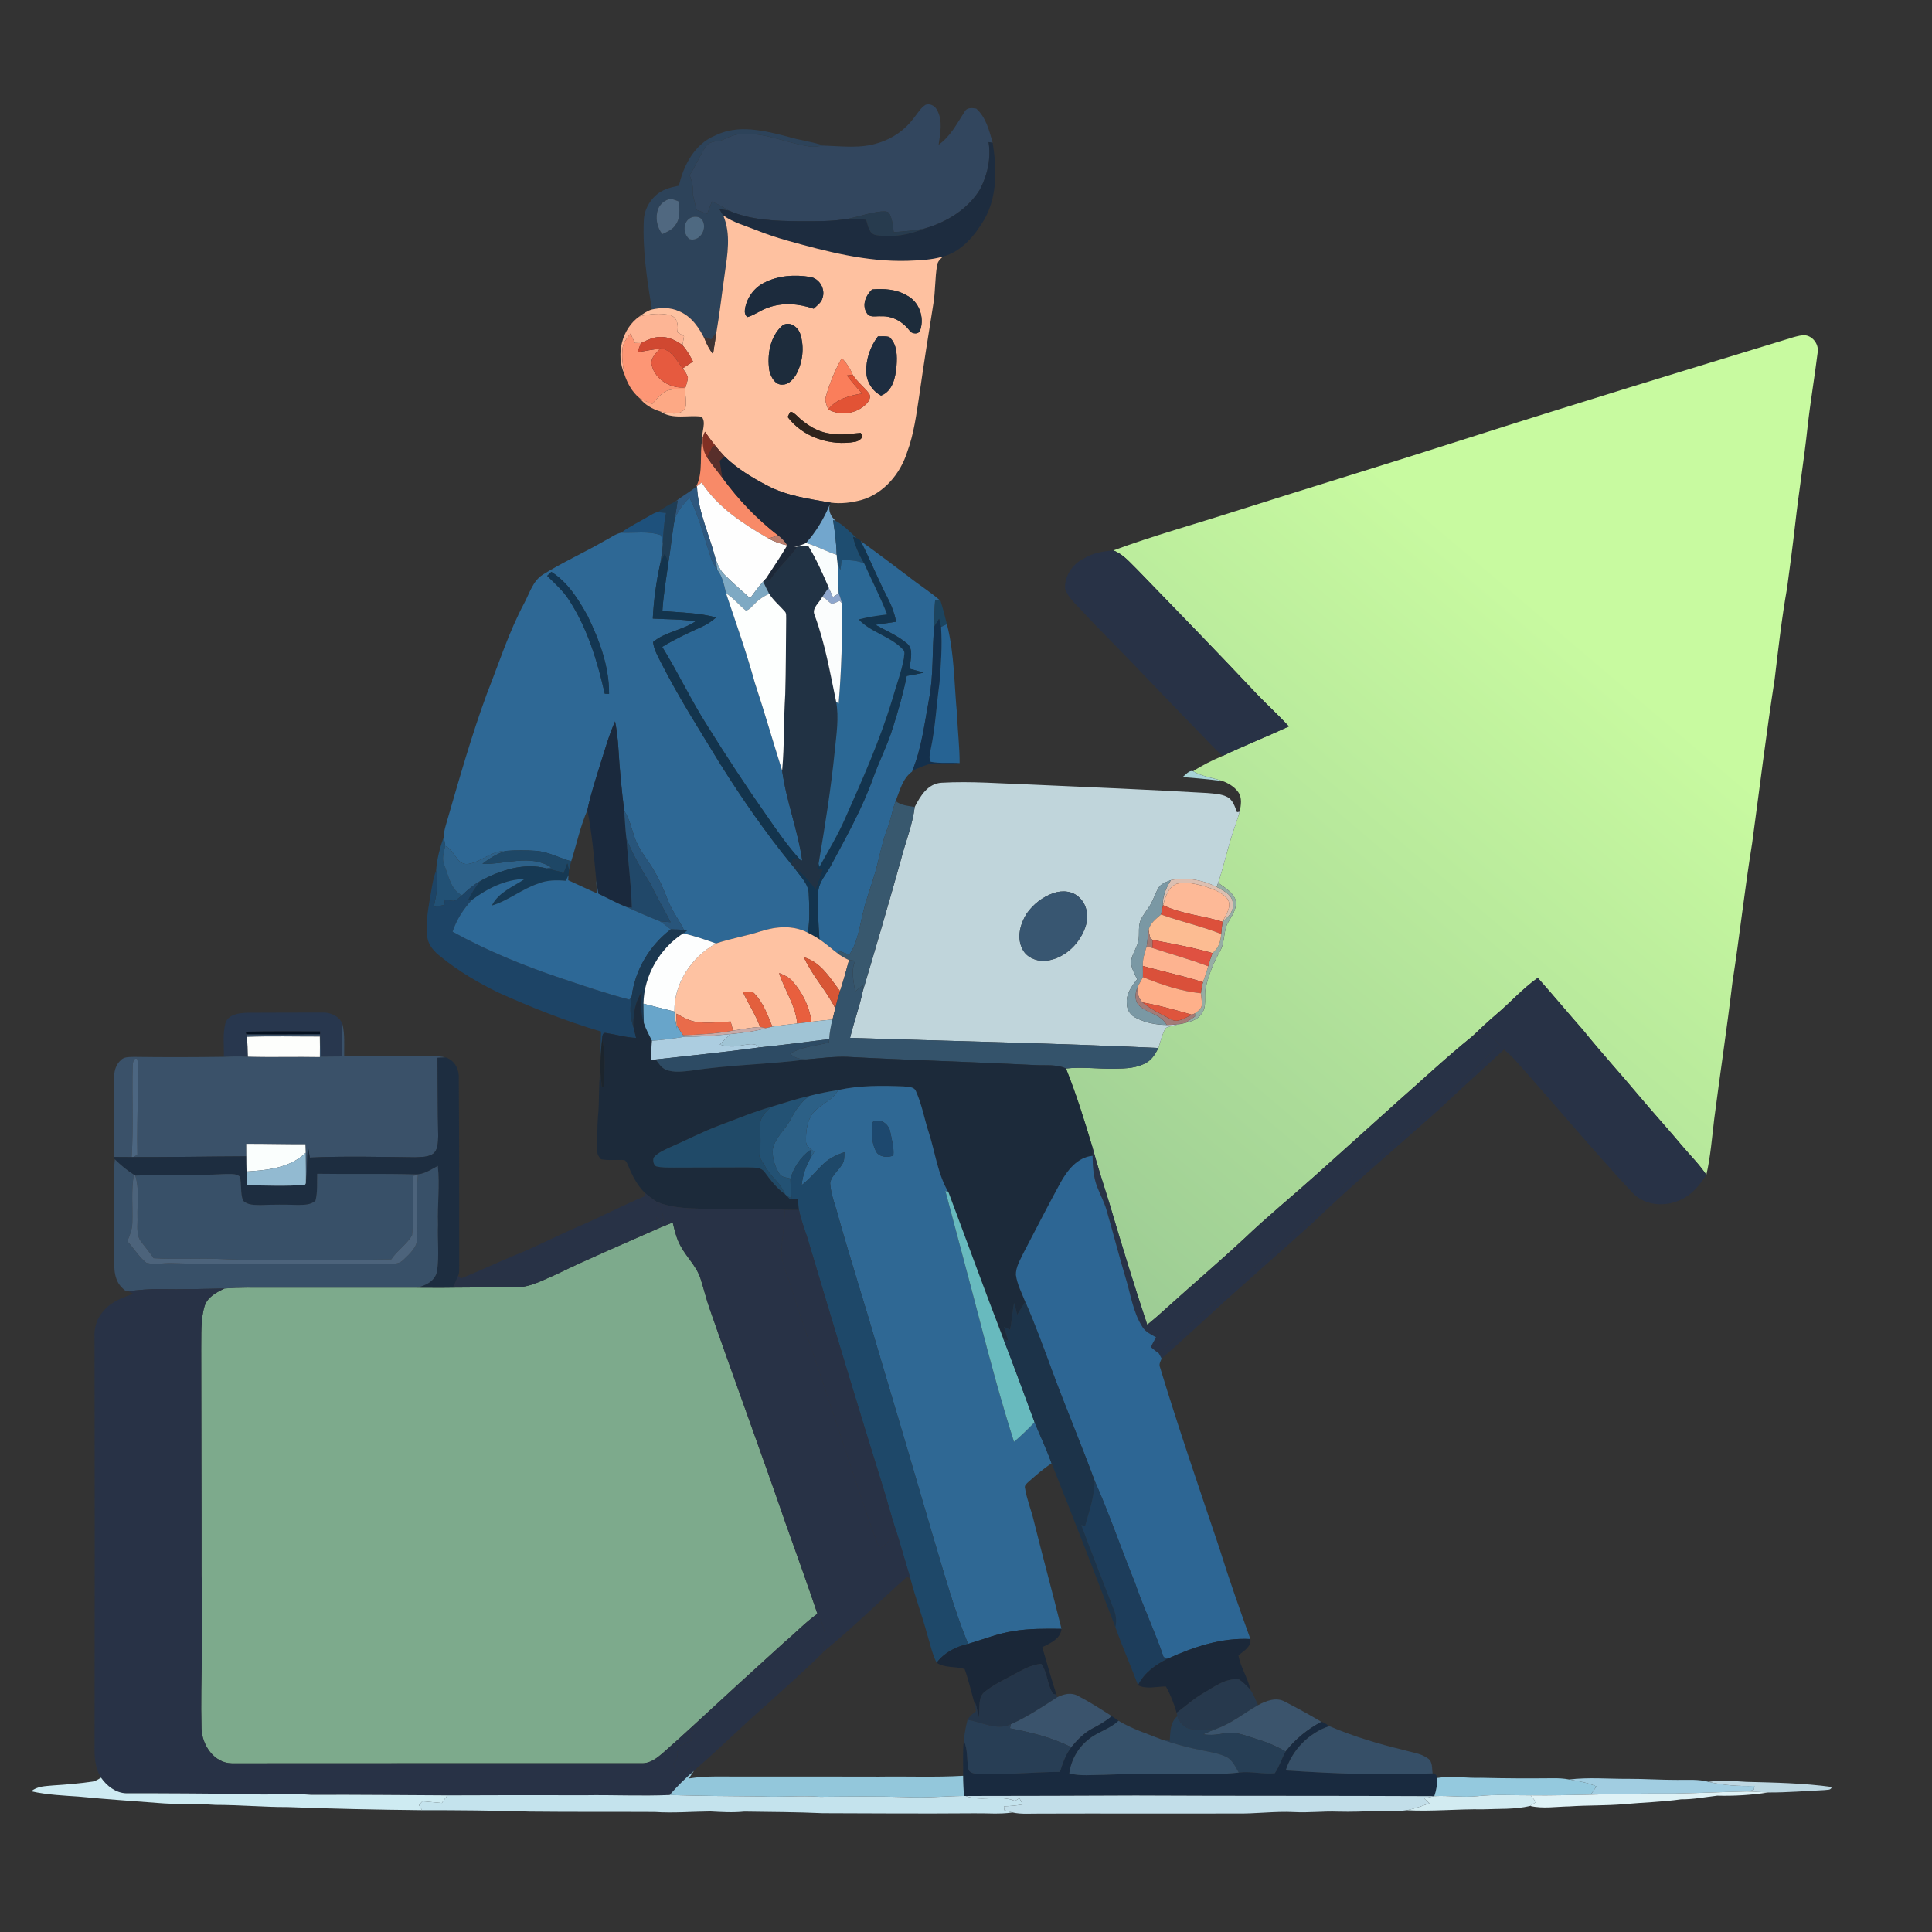 <?xml version="1.0" encoding="UTF-8"?> <svg xmlns="http://www.w3.org/2000/svg" width="406" height="406" viewBox="0 0 406 406" fill="none"><rect x="0" y="0" width="406" height="406" fill="#333333" stroke="none"/><path d="M194.488 22.025C195.439 21.668 196.494 22.243 196.914 23.123C198.175 25.351 197.576 28.027 197.243 30.418C199.733 28.686 201.113 25.93 202.715 23.456C203.167 22.552 204.313 22.667 205.153 22.822C207.199 24.637 207.889 27.464 208.603 30.002C208.388 29.97 207.956 29.899 207.742 29.863C208.297 33.269 207.516 36.79 205.93 39.819C203.365 44.002 198.932 46.686 194.302 48.026C192.161 48.438 189.988 48.64 187.815 48.779C187.637 47.503 187.537 46.17 186.967 44.997C186.689 44.279 185.797 44.45 185.198 44.446C182.851 44.664 180.619 45.489 178.315 45.949C174.945 46.559 171.516 46.496 168.11 46.492C163.074 46.444 157.841 46.309 153.154 44.255C152.008 43.55 150.835 42.884 149.602 42.345C149.273 43.209 148.944 44.077 148.615 44.941C147.865 44.66 147.116 44.382 146.367 44.101C146.113 43.018 145.839 41.94 145.597 40.854C145.712 39.466 145.455 38.086 144.916 36.81C146.2 34.922 146.997 32.761 148.262 30.87C148.924 29.784 150.256 29.681 151.398 29.594C152.921 28.896 154.475 28.135 156.191 28.123C161.14 27.889 165.707 30.252 170.552 30.827C171.397 30.859 172.233 30.688 173.07 30.593C176.908 30.712 180.861 31.275 184.592 30.03C187.573 29.142 190.23 27.25 192.077 24.752C192.826 23.805 193.453 22.695 194.488 22.025Z" fill="#32465E"></path><path d="M150.216 28.515C155.065 26.041 160.648 27.448 165.619 28.737C168.07 29.491 170.651 29.748 173.069 30.593C172.233 30.688 171.396 30.858 170.552 30.827C165.707 30.252 161.139 27.889 156.191 28.123C154.474 28.135 152.92 28.896 151.398 29.594C150.256 29.681 148.924 29.784 148.261 30.87C146.997 32.762 146.2 34.922 144.915 36.81C145.454 38.086 145.712 39.466 145.597 40.854C145.839 41.94 146.112 43.019 146.366 44.101C147.115 44.383 147.865 44.66 148.614 44.942C148.943 44.077 149.272 43.209 149.601 42.345C150.835 42.884 152.008 43.55 153.154 44.256C152.5 44.137 151.841 44.045 151.183 43.95C151.449 44.387 151.715 44.823 151.98 45.263C153.65 49.172 152.868 53.51 152.293 57.57C151.687 61.661 151.262 65.781 150.545 69.857C150.196 70.36 149.831 70.852 149.474 71.344C148.971 71.161 148.467 70.983 147.964 70.812C148.019 70.971 148.122 71.292 148.178 71.455C147.008 68.969 145.327 66.471 142.683 65.4C140.906 64.564 138.88 64.627 137.001 65.036C135.978 58.878 135.022 52.649 135.288 46.389C135.316 44.363 136.331 42.412 137.81 41.056C139.142 39.827 140.942 39.351 142.675 39.018C143.634 34.736 145.966 30.284 150.216 28.515ZM140.867 41.801C139.737 41.996 138.75 42.84 138.306 43.887C137.659 45.679 138.012 47.697 139.174 49.2C140.213 48.708 141.371 48.252 141.985 47.213C143.032 45.822 142.723 43.994 142.73 42.373C142.116 42.162 141.521 41.829 140.867 41.801ZM145.248 45.711C143.472 46.492 143.456 49.112 144.868 50.25C146.937 50.869 148.551 48.355 147.742 46.555C147.409 45.528 146.132 45.346 145.248 45.711Z" fill="#2D435A"></path><path d="M207.742 29.863C207.956 29.899 208.388 29.97 208.602 30.002C209.478 35.406 209.625 41.298 206.806 46.194C204.808 49.517 202.076 52.883 198.163 53.91C195.752 54.639 193.207 54.707 190.709 54.814C182.113 55.064 173.708 52.871 165.501 50.575C163.296 49.949 161.115 49.243 158.994 48.387C156.623 47.423 154.082 46.777 151.98 45.263C151.715 44.823 151.449 44.386 151.184 43.95C151.842 44.045 152.5 44.136 153.154 44.255C157.841 46.309 163.074 46.444 168.11 46.492C171.515 46.496 174.945 46.559 178.315 45.949C179.552 45.953 180.789 46.056 182.022 46.167C182.427 47.368 182.565 49.156 184.12 49.398C187.545 49.989 191.102 49.311 194.301 48.026C198.932 46.686 203.365 44.002 205.93 39.819C207.516 36.79 208.297 33.269 207.742 29.863Z" fill="#1D2C3F"></path><path d="M140.867 41.801C141.521 41.829 142.116 42.162 142.73 42.372C142.722 43.994 143.032 45.822 141.985 47.213C141.37 48.252 140.213 48.708 139.174 49.2C138.012 47.697 137.659 45.679 138.306 43.887C138.75 42.84 139.737 41.996 140.867 41.801Z" fill="#506880"></path><path d="M178.315 45.948C180.618 45.488 182.851 44.664 185.198 44.446C185.797 44.45 186.689 44.279 186.966 44.997C187.537 46.17 187.636 47.502 187.815 48.779C189.987 48.64 192.16 48.438 194.301 48.026C191.102 49.31 187.545 49.988 184.12 49.398C182.565 49.156 182.427 47.368 182.022 46.166C180.789 46.056 179.552 45.952 178.315 45.948Z" fill="#273B4E"></path><path d="M152.294 57.569C152.869 53.509 153.65 49.172 151.981 45.263C154.082 46.777 156.623 47.423 158.994 48.387C161.116 49.243 163.296 49.949 165.501 50.575C173.708 52.871 182.113 55.063 190.709 54.814C193.207 54.707 195.752 54.639 198.163 53.91C197.616 54.429 196.997 54.976 196.926 55.785C196.458 58.445 196.589 61.173 196.141 63.842C195.106 70.213 194.115 76.588 193.199 82.98C192.577 87.036 192.069 91.147 190.634 95.017C189.198 99.529 185.789 103.653 181.146 105.036C179.021 105.627 176.765 105.92 174.564 105.627C170.032 104.846 165.358 104.219 161.235 102.043C158.019 100.358 154.843 98.459 152.25 95.894C151.6 95.204 150.985 94.486 150.387 93.753C149.593 92.777 148.856 91.758 148.142 90.727C147.98 91.108 147.833 91.496 147.698 91.893L147.611 92.163C147.389 90.66 148.483 88.824 147.449 87.564C144.562 87.163 141.335 88.238 138.746 86.469C140.447 86.767 142.909 87.564 144.027 85.748C144.344 84.419 143.964 83.044 143.964 81.704L144.059 81.394C144.257 80.72 144.507 80.05 144.551 79.341C144.36 78.619 143.885 78.02 143.476 77.41C144.194 76.93 144.911 76.454 145.633 75.978C145.01 74.761 144.325 73.568 143.421 72.533C143.528 71.906 143.635 71.28 143.746 70.65C143.27 70.372 142.802 70.094 142.334 69.813C142.58 68.493 142.417 66.796 140.954 66.26C138.801 65.701 136.494 65.967 134.361 66.502C135.181 65.915 136.018 65.309 137.001 65.035C138.881 64.627 140.907 64.564 142.683 65.4C145.328 66.471 147.009 68.969 148.178 71.454C148.595 72.513 149.146 73.516 149.84 74.424C150.097 72.906 150.311 71.379 150.545 69.857C151.263 65.781 151.687 61.661 152.294 57.569ZM160.521 59.449C158.407 60.527 156.889 62.668 156.544 65.011C156.457 65.574 156.556 66.288 157.071 66.629C158.59 66.209 159.843 65.17 161.341 64.674C164.446 63.517 167.903 63.802 170.991 64.876C171.677 64.198 172.605 63.616 172.847 62.621C173.497 60.749 172.225 58.513 170.246 58.204C166.995 57.669 163.482 57.899 160.521 59.449ZM183.267 60.825C181.958 62.034 181.102 64.06 182.109 65.709C182.708 66.871 184.123 66.371 185.162 66.466C187.497 66.352 189.698 67.573 191.093 69.4C191.561 70.249 193.187 70.368 193.405 69.293C194.293 66.629 193.104 63.306 190.511 62.057C188.326 60.769 185.733 60.622 183.267 60.825ZM164.382 68.445C161.809 70.733 161.171 74.579 161.671 77.85C161.984 79.182 162.88 80.986 164.494 80.815C165.727 80.823 166.611 79.772 167.233 78.829C168.692 76.224 169.093 72.981 168.153 70.134C167.661 68.655 165.842 67.367 164.382 68.445ZM184.496 70.693C182.898 72.81 181.963 75.463 182.05 78.123C182.066 80.201 183.318 82.175 185.154 83.135C187.644 82.147 188.175 79.297 188.397 76.934C188.544 74.832 188.568 72.354 186.883 70.82C186.106 70.602 185.289 70.693 184.496 70.693ZM176.896 75.241C175.504 77.766 174.378 80.443 173.585 83.214C173.224 84.185 173.712 85.141 174.057 86.037C176.602 87.476 179.992 86.969 182.038 84.899C182.601 84.328 183.136 83.436 182.605 82.663C181.558 81.291 180.131 80.24 179.199 78.765C178.664 77.453 177.871 76.268 176.896 75.241ZM165.873 86.905C165.786 87.084 165.608 87.444 165.52 87.627C168.724 91.909 174.552 93.784 179.734 92.837C180.622 92.626 181.693 91.925 180.86 90.977C178.85 91.116 176.836 91.504 174.826 91.156C171.904 90.91 169.354 89.233 167.317 87.227C166.968 86.949 166.123 86.1 165.873 86.905Z" fill="#FEC1A0"></path><path d="M145.248 45.711C146.132 45.346 147.409 45.528 147.742 46.555C148.551 48.355 146.937 50.869 144.867 50.25C143.456 49.113 143.472 46.492 145.248 45.711Z" fill="#4E6981"></path><path d="M160.521 59.449C163.483 57.898 166.995 57.669 170.246 58.204C172.225 58.513 173.498 60.749 172.847 62.621C172.605 63.616 171.678 64.199 170.992 64.877C167.903 63.802 164.446 63.517 161.341 64.674C159.843 65.17 158.59 66.209 157.071 66.629C156.556 66.288 156.457 65.575 156.544 65.011C156.889 62.668 158.408 60.527 160.521 59.449Z" fill="#1C2B3D"></path><path d="M183.267 60.825C185.733 60.623 188.326 60.769 190.511 62.058C193.104 63.307 194.293 66.629 193.405 69.294C193.187 70.368 191.561 70.249 191.093 69.401C189.698 67.573 187.497 66.352 185.162 66.467C184.123 66.372 182.708 66.871 182.109 65.71C181.102 64.06 181.958 62.034 183.267 60.825Z" fill="#1D2C3B"></path><path d="M134.361 66.502C136.494 65.967 138.801 65.701 140.954 66.26C142.417 66.796 142.58 68.493 142.334 69.813C142.802 70.094 143.269 70.372 143.745 70.65C143.634 71.28 143.527 71.906 143.42 72.533C142.068 71.557 140.478 70.76 138.77 70.812C137.303 70.812 135.971 71.49 134.678 72.105C134.253 72.093 133.825 72.081 133.405 72.069C133.104 71.415 132.802 70.756 132.501 70.102C131.823 70.986 131.018 71.874 130.856 73.02C130.594 74.86 130.863 76.728 131.181 78.547C129.397 74.468 130.661 69.091 134.361 66.502Z" fill="#FDB595"></path><path d="M164.382 68.445C165.841 67.367 167.661 68.655 168.153 70.134C169.093 72.981 168.692 76.224 167.233 78.829C166.611 79.773 165.726 80.823 164.493 80.815C162.88 80.986 161.984 79.182 161.67 77.85C161.171 74.579 161.809 70.733 164.382 68.445Z" fill="#1D2C3C"></path><path d="M149.475 71.343C149.832 70.852 150.196 70.36 150.545 69.856C150.311 71.379 150.097 72.906 149.84 74.424C149.146 73.516 148.595 72.513 148.178 71.454C148.123 71.292 148.02 70.971 147.964 70.812C148.468 70.982 148.971 71.161 149.475 71.343Z" fill="#3F3434"></path><path d="M130.856 73.021C131.018 71.875 131.823 70.987 132.501 70.103C132.802 70.757 133.104 71.415 133.405 72.069C133.825 72.081 134.254 72.093 134.678 72.105C134.44 72.739 134.198 73.377 133.964 74.016C135.57 73.758 137.172 73.445 138.781 73.211C137.865 74.182 136.581 75.276 136.961 76.779C137.727 79.812 141.005 81.767 144.059 81.394L143.963 81.704C142.655 81.791 141.291 81.676 140.05 82.163C138.797 82.766 137.952 83.928 137.029 84.927C136.141 84.523 135.252 84.126 134.396 83.658C132.806 82.37 131.799 80.47 131.18 78.548C130.864 76.728 130.594 74.86 130.856 73.021Z" fill="#FD9675"></path><path d="M184.496 70.693C185.289 70.693 186.106 70.602 186.883 70.82C188.568 72.355 188.544 74.833 188.397 76.934C188.175 79.297 187.644 82.148 185.154 83.135C183.319 82.175 182.066 80.201 182.05 78.123C181.962 75.463 182.898 72.81 184.496 70.693Z" fill="#1E2D40"></path><path d="M376.95 70.844C377.758 70.642 378.591 70.38 379.443 70.467C381.101 70.749 382.274 72.493 381.961 74.142C381.319 79.329 380.431 84.483 379.856 89.681C379.126 96.528 378.012 103.328 377.247 110.175C376.739 114.632 376.153 119.084 375.55 123.533C374.42 129.888 373.706 136.307 372.937 142.718C371.153 154.189 369.758 165.719 368.199 177.221C366.617 186.962 365.563 196.779 364.048 206.533C362.918 216.092 361.463 225.616 360.234 235.163C359.762 239.084 359.465 243.037 358.581 246.891C357.165 244.766 355.345 242.966 353.7 241.031C350.631 237.363 347.408 233.831 344.331 230.171C340.493 225.564 336.433 221.147 332.678 216.473C329.471 212.841 326.382 209.11 323.159 205.494C320.026 207.702 317.473 210.593 314.559 213.063C312.787 214.546 311.125 216.148 309.448 217.733C303.957 222.162 298.814 227.003 293.514 231.658C287.804 236.789 282.107 241.935 276.381 247.05C271.437 251.49 266.275 255.685 261.474 260.28C256.054 265.308 250.424 270.097 244.944 275.057C243.687 276.203 242.411 277.325 241.086 278.396C238.252 269.859 235.615 261.256 233.062 252.632C231.84 248.786 230.611 244.94 229.561 241.043C227.899 235.48 226.167 229.925 224.01 224.533C227.439 224.16 230.881 224.652 234.318 224.573C236.606 224.549 239.048 224.462 241.051 223.221C242.181 222.543 242.839 221.357 243.438 220.231C243.893 218.816 244.207 217.325 244.956 216.028C246.241 215.469 247.656 215.327 249.004 214.978C250.261 214.673 251.625 214.276 252.41 213.162C253.73 211.616 252.989 209.49 253.345 207.671C253.96 204.895 255.042 202.235 256.442 199.765C257.509 197.85 256.993 195.447 258.222 193.595C259.047 192.192 260.149 190.594 259.555 188.889C258.884 187.331 257.271 186.51 255.99 185.515C257.041 182.454 257.719 179.286 258.686 176.202C259.245 174.31 259.975 172.479 260.51 170.579C260.795 169.231 261.069 167.618 260.189 166.428C259.396 165.334 258.191 164.612 256.946 164.14C254.872 163.443 252.632 163.209 250.721 162.071C252.679 160.79 254.789 159.755 256.938 158.839C261.529 156.667 266.251 154.791 270.854 152.654C268.816 150.442 266.6 148.408 264.503 146.259C256.113 137.338 247.573 128.56 239.056 119.766C237.49 118.255 236.063 116.447 233.958 115.67C242.403 112.554 251.09 110.159 259.65 107.404C275.723 102.305 291.852 97.4 307.906 92.242C330.854 84.899 353.906 77.885 376.95 70.844Z" fill="url(#paint0_linear_4431_6047)"></path><path d="M138.702 257.988C139.586 257.608 140.478 257.247 141.371 256.894C141.775 258.571 142.156 260.284 143.008 261.807C144.261 264.186 146.366 266.065 147.203 268.67C147.897 270.807 148.408 272.999 149.161 275.12C154.431 290.278 160.001 305.332 165.231 320.506C167.436 326.703 169.688 332.888 171.773 339.125C169.255 340.925 167.126 343.189 164.759 345.171C158.34 350.988 151.945 356.836 145.581 362.723C143.492 364.647 141.391 366.558 139.25 368.425C138.005 369.503 136.569 370.61 134.825 370.542C106.135 370.53 77.438 370.554 48.744 370.562C44.966 370.526 42.432 366.692 42.337 363.203C42.075 352.49 42.849 341.773 42.345 331.064C42.361 315.205 42.277 299.345 42.281 283.486C42.341 280.493 42.115 277.412 42.979 274.51C43.566 272.575 45.485 271.575 47.186 270.771C50.346 270.505 53.526 270.6 56.697 270.592C66.97 270.58 77.243 270.608 87.516 270.592C90.073 270.596 92.627 270.636 95.184 270.588C99.538 270.545 103.895 270.537 108.252 270.517C111.333 270.588 114.065 269.002 116.816 267.841C124.016 264.344 131.391 261.24 138.702 257.988Z" fill="#7DAA8C"></path><path d="M134.678 72.105C135.97 71.49 137.303 70.812 138.77 70.812C140.478 70.761 142.068 71.558 143.42 72.533C144.324 73.568 145.01 74.761 145.633 75.978C144.911 76.454 144.193 76.93 143.476 77.41C142.163 75.776 141.129 73.465 138.782 73.211C137.172 73.445 135.57 73.758 133.964 74.016C134.198 73.377 134.44 72.739 134.678 72.105Z" fill="#D04831"></path><path d="M138.781 73.211C141.129 73.465 142.163 75.776 143.476 77.41C143.884 78.02 144.36 78.619 144.55 79.341C144.507 80.05 144.257 80.72 144.059 81.394C141.006 81.767 137.727 79.812 136.961 76.779C136.581 75.277 137.866 74.182 138.781 73.211Z" fill="#E65A3F"></path><path d="M176.896 75.241C177.871 76.268 178.664 77.453 179.199 78.766C178.787 78.809 178.378 78.857 177.97 78.904C178.973 80.221 180.052 81.482 181.186 82.691C178.557 83.123 175.777 83.825 174.057 86.037C173.712 85.141 173.224 84.186 173.585 83.214C174.378 80.443 175.504 77.767 176.896 75.241Z" fill="#FA7E5B"></path><path d="M177.97 78.904C178.378 78.857 178.787 78.809 179.199 78.766C180.131 80.241 181.558 81.291 182.605 82.663C183.136 83.436 182.601 84.328 182.038 84.899C179.992 86.969 176.602 87.477 174.057 86.037C175.778 83.825 178.557 83.123 181.186 82.691C180.052 81.482 178.973 80.221 177.97 78.904Z" fill="#E25335"></path><path d="M140.05 82.163C141.291 81.676 142.655 81.791 143.964 81.703C143.964 83.043 144.344 84.419 144.027 85.748C142.909 87.563 140.447 86.766 138.746 86.469C137.065 85.962 135.495 85.046 134.396 83.658C135.253 84.126 136.141 84.522 137.029 84.927C137.953 83.928 138.797 82.766 140.05 82.163Z" fill="#FDA985"></path><path d="M165.873 86.905C166.123 86.1 166.967 86.949 167.316 87.227C169.354 89.233 171.903 90.91 174.826 91.156C176.836 91.504 178.85 91.116 180.86 90.977C181.693 91.925 180.622 92.627 179.734 92.837C174.552 93.784 168.724 91.909 165.52 87.627C165.607 87.445 165.786 87.084 165.873 86.905Z" fill="#2E231C"></path><path d="M147.698 91.893C147.833 91.497 147.98 91.108 148.143 90.728C148.856 91.758 149.594 92.777 150.387 93.753C150.228 93.772 149.915 93.808 149.76 93.824C149.383 94.601 149.003 95.374 148.618 96.147C147.738 94.91 147.603 93.36 147.698 91.893Z" fill="#813024"></path><path d="M147.611 92.163L147.698 91.893C147.603 93.36 147.738 94.91 148.618 96.147C149.613 97.611 150.74 98.978 151.806 100.394C155.121 104.945 159.054 109.069 163.514 112.514C162.84 112.724 162.17 112.939 161.5 113.157C156.211 110.096 150.831 106.634 147.453 101.397C147.12 101.655 146.795 101.912 146.469 102.17L146.271 102.325C147.885 99.149 146.909 95.505 147.611 92.163Z" fill="#F88A68"></path><path d="M149.76 93.824C149.915 93.808 150.228 93.772 150.387 93.753C150.985 94.486 151.6 95.204 152.25 95.894C151.917 96.211 151.588 96.528 151.263 96.849C151.453 98.027 151.6 99.216 151.806 100.394C150.739 98.978 149.613 97.611 148.618 96.148C149.003 95.374 149.383 94.601 149.76 93.824Z" fill="#582F2B"></path><path d="M151.263 96.849C151.588 96.528 151.917 96.211 152.25 95.894C154.843 98.459 158.019 100.358 161.234 102.043C165.358 104.22 170.032 104.846 174.564 105.628L174.374 106.044C173.141 108.974 171.523 111.741 169.386 114.108C168.605 114.513 167.744 114.715 166.912 114.973C167.071 114.957 167.38 114.917 167.534 114.901C165.837 117.419 163.443 119.37 161.801 121.935C161.587 121.852 161.163 121.677 160.949 121.59C162.455 119.271 164.029 116.987 165.429 114.6C164.929 113.787 164.263 113.093 163.514 112.514C159.054 109.069 155.12 104.946 151.806 100.394C151.6 99.216 151.453 98.027 151.263 96.849Z" fill="#1D2838"></path><path d="M146.469 102.17C146.794 101.912 147.12 101.655 147.453 101.397C150.831 106.634 156.211 110.096 161.5 113.157C162.721 113.85 164.054 114.314 165.429 114.6C164.03 116.987 162.455 119.27 160.949 121.59C160.806 121.748 160.521 122.062 160.382 122.216C159.371 123.307 158.507 124.516 157.642 125.721C155.83 124.143 154.046 122.534 152.325 120.853C151.31 119.881 150.751 118.561 150.315 117.248C149.03 112.229 146.644 107.416 146.469 102.17Z" fill="#FEFEFE"></path><path d="M141.858 105.433C143.282 104.331 144.848 103.427 146.271 102.325L146.469 102.17C146.644 107.415 149.03 112.229 150.315 117.248C150.486 118.077 150.612 118.914 150.743 119.754C150.24 119.005 149.752 118.231 149.451 117.375C148.023 113.097 146.973 108.652 144.911 104.612C143.563 105.837 142.496 107.344 141.795 109.025C142.021 107.748 142.211 106.468 142.393 105.187C142.259 105.247 141.989 105.37 141.858 105.433Z" fill="#2E587F"></path><path d="M141.795 109.025C142.497 107.344 143.563 105.838 144.911 104.613C146.973 108.653 148.023 113.097 149.451 117.375C149.752 118.232 150.24 119.005 150.743 119.754C151.853 121.178 152.171 122.978 152.579 124.691C154.664 130.919 156.869 137.112 158.613 143.452C160.643 149.578 162.412 155.787 164.362 161.94C165.243 168.355 167.661 174.445 168.585 180.845L168.228 180.769C165.532 177.823 163.26 174.521 160.992 171.242C156.714 165.164 152.658 158.931 148.713 152.631C145.244 147.231 142.54 141.391 139.158 135.939C141.826 134.306 144.665 132.977 147.516 131.697C148.606 131.217 149.577 130.527 150.481 129.762C146.81 128.723 142.968 128.763 139.197 128.382C139.411 124.98 139.994 121.622 140.454 118.248C140.978 115.183 141.216 112.078 141.795 109.025Z" fill="#2C6795"></path><path d="M180.872 113.704C184.278 116.107 187.569 118.668 190.915 121.154C193.112 122.91 195.526 124.385 197.643 126.253C197.362 126.201 196.799 126.102 196.517 126.05C196.371 127.934 196.359 129.825 196.323 131.712C195.839 136.74 196.216 141.834 195.249 146.814C194.297 151.905 193.707 157.115 191.74 161.944L191.665 162.151C189.639 163.626 189.103 166.147 188.219 168.34C187.517 170.247 187.196 172.273 186.463 174.172C185.289 177.189 184.794 180.401 183.878 183.493C183.148 186.027 182.197 188.497 181.55 191.058C180.662 194.286 180.408 197.787 178.473 200.629C177.673 200.332 176.872 200.038 176.071 199.749C176.154 199.971 176.313 200.411 176.396 200.633C174.818 199.452 173.37 198.1 171.689 197.065C171.82 197.14 172.078 197.291 172.205 197.366C171.967 194.087 171.804 190.792 171.943 187.505C172.038 185.305 173.715 183.679 174.659 181.812C177.879 175.785 181.253 169.799 183.536 163.344C184.785 159.874 186.49 156.584 187.58 153.059C188.742 149.435 189.793 145.772 190.55 142.037C191.744 141.851 192.929 141.632 194.103 141.359C193.135 141.065 192.168 140.796 191.192 140.538C191.212 138.73 192.188 136.343 190.423 135.071C188.473 133.497 186.141 132.509 183.965 131.3C185.42 131.086 186.879 130.88 188.338 130.65C187.977 128.969 187.41 127.335 186.609 125.817C184.552 121.848 182.898 117.685 180.872 113.704Z" fill="#2C6795"></path><path d="M138.183 107.626C139.333 106.781 140.562 106.036 141.858 105.433C141.989 105.37 142.259 105.247 142.394 105.187C142.211 106.468 142.021 107.749 141.795 109.025C141.216 112.078 140.978 115.183 140.455 118.247C140.221 117.605 139.959 116.975 139.701 116.348C139.364 117.07 139.019 117.795 138.722 118.537C138.964 117.121 139.17 115.694 139.273 114.259C139.384 112.094 139.507 109.925 139.955 107.8C139.364 107.737 138.774 107.665 138.183 107.626Z" fill="#1F3D55"></path><path d="M169.386 114.108C171.523 111.741 173.141 108.974 174.374 106.044C173.997 107.396 174.639 108.565 175.607 109.465C175.472 109.426 175.207 109.342 175.076 109.303C175.428 111.717 175.785 114.14 175.821 116.59C173.628 115.881 171.614 114.711 169.386 114.108Z" fill="#72A6CD"></path><path d="M136.26 108.518C136.882 108.193 137.473 107.741 138.183 107.626C138.774 107.665 139.364 107.737 139.955 107.8C139.507 109.925 139.384 112.094 139.273 114.259C139.186 113.656 139.087 113.054 138.897 112.479C136.228 111.519 133.33 112.062 130.555 111.931C132.327 110.588 134.369 109.672 136.26 108.518Z" fill="#1E517C"></path><path d="M175.076 109.303C175.207 109.342 175.472 109.426 175.607 109.465C177.292 110.333 178.62 111.785 179.992 113.077C179.814 113.014 179.457 112.883 179.282 112.816C179.719 114.806 180.603 116.642 181.602 118.402C180.111 117.752 178.473 117.669 176.872 117.744C176.788 118.422 176.701 119.1 176.618 119.778C176.412 119.338 176.206 118.894 176.019 118.45C175.936 117.831 175.86 117.213 175.821 116.59C175.785 114.14 175.429 111.717 175.076 109.303Z" fill="#1E4D70"></path><path d="M127.113 113.612C128.255 113.057 129.293 112.193 130.554 111.931C133.33 112.062 136.228 111.519 138.896 112.479C139.087 113.054 139.186 113.656 139.273 114.259C139.17 115.694 138.964 117.121 138.722 118.537C137.889 122.304 137.382 126.138 137.179 129.987C140.165 130.166 143.178 130.083 146.136 130.59C143.38 132.461 139.8 132.751 137.239 134.92C137.409 136.521 138.258 137.933 138.971 139.348C142.69 146.683 147.139 153.61 151.409 160.628C155.985 167.923 160.905 175.004 166.345 181.681C166.488 181.84 166.769 182.165 166.912 182.327C168.07 184.088 169.949 185.654 169.961 187.926C170.076 190.614 170.214 193.33 169.763 195.998C166.71 194.377 163.09 194.67 159.902 195.693C156.798 196.712 153.546 197.2 150.458 198.27C148.206 197.434 145.914 196.684 143.575 196.137C143.829 195.951 144.086 195.764 144.344 195.582C144.189 195.538 143.876 195.447 143.721 195.4C142.607 193.187 141.077 191.197 140.22 188.861C139.412 186.736 138.472 184.659 137.298 182.712C136.224 180.892 134.84 179.267 133.932 177.352C132.818 175.112 132.6 172.51 131.181 170.405C130.633 166.08 130.221 161.738 129.959 157.385C129.852 155.442 129.622 153.507 129.257 151.596C127.941 154.518 127.108 157.619 126.125 160.66C125.154 163.836 124.095 166.996 123.429 170.255C121.926 173.712 121.165 177.423 120.031 181.003C117.541 180.322 115.226 178.977 112.609 178.799C110.512 178.656 108.402 178.66 106.309 178.807C103.319 178.7 101.158 181.182 98.32 181.574C95.85 181.792 95.592 178.573 93.554 177.792C93.475 177.138 93.356 176.492 93.265 175.841C93.245 174.683 93.657 173.577 93.955 172.475C96.548 163.542 99.085 154.574 102.297 145.835C104.83 139.436 106.912 132.835 110.163 126.745C111.281 124.663 111.951 122.133 114.04 120.774C118.263 118.144 122.807 116.095 127.113 113.612ZM115.857 120.174C115.567 120.448 115.278 120.726 114.988 121.007C116.634 122.64 118.402 124.195 119.643 126.181C123.477 132.104 125.535 138.956 127.089 145.779C127.315 145.787 127.763 145.807 127.989 145.815C128.029 140.066 125.967 134.539 123.481 129.432C121.538 125.931 119.33 122.355 115.857 120.174Z" fill="#2E6895"></path><path d="M161.5 113.157C162.17 112.939 162.84 112.724 163.514 112.514C164.263 113.093 164.929 113.787 165.429 114.6C164.053 114.314 162.721 113.851 161.5 113.157Z" fill="#BC7F6E"></path><path d="M179.282 112.816C179.457 112.883 179.813 113.014 179.992 113.077C180.353 113.184 180.65 113.394 180.872 113.704C182.898 117.684 184.552 121.848 186.609 125.816C187.41 127.335 187.977 128.968 188.338 130.649C186.879 130.879 185.42 131.086 183.965 131.3C186.142 132.509 188.473 133.496 190.424 135.07C192.188 136.343 191.213 138.73 191.193 140.538C192.168 140.796 193.136 141.065 194.103 141.359C192.929 141.632 191.744 141.85 190.551 142.037C189.793 145.772 188.742 149.435 187.581 153.059C186.491 156.584 184.786 159.874 183.537 163.344C181.253 169.798 177.879 175.785 174.66 181.812C173.716 183.679 172.039 185.305 171.944 187.505C171.805 190.792 171.967 194.087 172.205 197.366C172.078 197.29 171.821 197.14 171.69 197.064C171.06 196.688 170.417 196.327 169.763 195.998C170.215 193.33 170.076 190.614 169.961 187.925C169.949 185.654 168.07 184.088 166.912 182.327C168.748 183.437 170.08 185.13 171.4 186.787C171.912 185.396 172.403 184 172.867 182.597C172.498 182.604 172.13 182.616 171.765 182.628C171.856 182.248 171.943 181.863 172.031 181.482C172.074 181.649 172.157 181.986 172.201 182.152C174.041 178.802 176.059 175.539 177.577 172.026C181.225 163.835 184.889 155.624 187.486 147.024C188.306 144.122 189.401 141.291 189.944 138.321C189.948 137.754 190.253 137.041 189.817 136.577C187.22 133.706 183.065 132.988 180.44 130.165C182.399 129.646 184.413 129.364 186.423 129.119C185.019 125.455 183.18 121.986 181.602 118.402C180.603 116.642 179.718 114.806 179.282 112.816Z" fill="#13344E"></path><path d="M166.912 114.973C167.744 114.715 168.605 114.513 169.386 114.108C171.614 114.711 173.628 115.88 175.821 116.59C175.861 117.213 175.936 117.831 176.019 118.45C176.209 120.519 176.126 122.605 176.277 124.678C175.968 124.877 175.345 125.281 175.032 125.483C174.727 124.821 174.425 124.159 174.136 123.493C172.835 120.496 171.519 117.482 169.802 114.691C169.041 114.747 168.288 114.806 167.535 114.901C167.38 114.917 167.071 114.957 166.912 114.973Z" fill="#F9FDFD"></path><path d="M167.534 114.901C168.288 114.806 169.041 114.747 169.802 114.691C171.519 117.482 172.835 120.496 174.136 123.493C173.668 124.147 173.216 124.813 172.772 125.483C172.169 126.696 170.508 127.803 171.202 129.301C173.39 135.169 174.429 141.374 175.718 147.48C176.32 150.85 175.773 154.264 175.44 157.634C174.647 165.631 173.374 173.565 172.03 181.483C171.943 181.863 171.856 182.248 171.765 182.628C172.129 182.617 172.498 182.605 172.867 182.597C172.403 184 171.911 185.396 171.4 186.788C170.08 185.13 168.748 183.437 166.912 182.327C166.769 182.165 166.488 181.839 166.345 181.681C166.42 181.392 166.563 180.813 166.634 180.523C167.166 180.598 167.697 180.674 168.228 180.769L168.585 180.844C167.661 174.445 165.243 168.355 164.362 161.94C164.858 156.611 164.668 151.247 165.013 145.91C165.159 140.613 165.152 135.316 165.211 130.019C165.171 129.504 165.318 128.873 164.906 128.473C163.815 127.236 162.507 126.181 161.639 124.762C161.175 123.933 160.782 123.073 160.382 122.217C160.521 122.062 160.806 121.749 160.949 121.59C161.163 121.677 161.587 121.852 161.801 121.935C163.443 119.37 165.837 117.419 167.534 114.901Z" fill="#213244"></path><path d="M227.658 117.423C229.533 116.202 231.769 115.845 233.958 115.67C236.063 116.448 237.49 118.255 239.056 119.766C247.573 128.56 256.113 137.338 264.503 146.259C266.6 148.408 268.816 150.442 270.854 152.654C266.251 154.792 261.529 156.667 256.938 158.84C255.165 157.357 253.675 155.585 252.045 153.955C247.267 149.078 242.581 144.118 237.839 139.206C234.421 135.622 230.861 132.176 227.523 128.517C226.163 127.026 224.485 125.67 223.815 123.699C223.677 121.09 225.35 118.573 227.658 117.423Z" fill="#283246"></path><path d="M138.722 118.537C139.019 117.795 139.364 117.07 139.701 116.348C139.959 116.975 140.221 117.605 140.455 118.247C139.995 121.622 139.412 124.98 139.198 128.382C142.968 128.762 146.81 128.723 150.482 129.761C149.578 130.527 148.607 131.216 147.516 131.696C144.666 132.977 141.827 134.305 139.158 135.938C142.54 141.39 145.244 147.23 148.714 152.63C152.659 158.93 156.715 165.163 160.993 171.241C163.261 174.52 165.532 177.823 168.229 180.769C167.697 180.674 167.166 180.598 166.635 180.523C166.564 180.812 166.421 181.391 166.345 181.681C160.906 175.004 155.985 167.923 151.41 160.627C147.14 153.61 142.691 146.683 138.972 139.348C138.258 137.932 137.41 136.521 137.239 134.919C139.801 132.751 143.381 132.461 146.137 130.59C143.179 130.082 140.166 130.165 137.18 129.987C137.382 126.138 137.889 122.303 138.722 118.537Z" fill="#13344D"></path><path d="M150.315 117.248C150.751 118.561 151.31 119.881 152.325 120.852C154.046 122.533 155.83 124.143 157.642 125.721C158.507 124.516 159.371 123.306 160.382 122.216C160.782 123.073 161.175 123.933 161.639 124.762C160.517 125.293 159.454 125.963 158.606 126.879C158.023 127.382 157.551 128.14 156.75 128.306C155.295 127.18 154.169 125.658 152.579 124.69C152.171 122.977 151.854 121.177 150.744 119.754C150.612 118.914 150.486 118.077 150.315 117.248Z" fill="#7EA9C3"></path><path d="M176.871 117.744C178.473 117.669 180.111 117.752 181.602 118.402C183.18 121.986 185.019 125.456 186.423 129.119C184.413 129.365 182.398 129.646 180.44 130.166C183.065 132.989 187.22 133.706 189.817 136.577C190.253 137.041 189.948 137.755 189.944 138.322C189.401 141.291 188.306 144.122 187.486 147.024C184.889 155.624 181.225 163.835 177.577 172.027C176.059 175.54 174.041 178.803 172.201 182.153C172.157 181.986 172.074 181.649 172.031 181.483C173.375 173.565 174.647 165.631 175.44 157.634C175.773 154.264 176.321 150.851 175.718 147.48C175.849 147.575 176.106 147.766 176.237 147.861C176.828 140.867 177.018 133.849 176.955 126.832C176.78 126.098 176.538 125.38 176.277 124.679C176.126 122.605 176.209 120.52 176.019 118.45C176.205 118.894 176.411 119.338 176.618 119.778C176.701 119.1 176.788 118.422 176.871 117.744Z" fill="#2B6895"></path><path d="M115.857 120.174C119.33 122.355 121.538 125.931 123.481 129.432C125.967 134.539 128.029 140.066 127.989 145.815C127.763 145.807 127.315 145.787 127.089 145.779C125.535 138.956 123.477 132.105 119.643 126.181C118.402 124.195 116.634 122.641 114.989 121.007C115.278 120.726 115.567 120.448 115.857 120.174Z" fill="#133652"></path><path d="M172.772 125.484C173.216 124.813 173.668 124.147 174.136 123.493C174.425 124.159 174.727 124.821 175.032 125.484C175.345 125.281 175.968 124.877 176.277 124.679C176.539 125.38 176.78 126.098 176.955 126.831C176.836 126.693 176.594 126.407 176.475 126.268C175.928 126.498 175.393 126.748 174.826 126.915C174.251 126.593 173.799 126.106 173.323 125.666C173.184 125.622 172.911 125.531 172.772 125.484Z" fill="#8EA6CC"></path><path d="M152.579 124.69C154.169 125.658 155.295 127.18 156.75 128.306C157.551 128.14 158.023 127.383 158.606 126.879C159.454 125.963 160.517 125.293 161.639 124.762C162.507 126.181 163.815 127.236 164.906 128.473C165.318 128.873 165.171 129.504 165.211 130.019C165.152 135.316 165.159 140.613 165.013 145.91C164.668 151.247 164.858 156.611 164.363 161.94C162.412 155.786 160.644 149.577 158.614 143.452C156.869 137.112 154.665 130.919 152.579 124.69Z" fill="#FDFFFE"></path><path d="M172.772 125.483C172.911 125.531 173.184 125.622 173.323 125.666C173.799 126.106 174.251 126.594 174.826 126.915C175.393 126.748 175.928 126.499 176.475 126.269C176.594 126.407 176.836 126.693 176.955 126.832C177.018 133.849 176.828 140.867 176.237 147.861C176.106 147.766 175.849 147.576 175.718 147.481C174.429 141.375 173.39 135.17 171.202 129.302C170.508 127.803 172.169 126.697 172.772 125.483Z" fill="#FBFDFD"></path><path d="M196.517 126.05C196.799 126.102 197.362 126.201 197.643 126.252C198.163 127.866 198.567 129.516 198.983 131.161C198.678 131.308 198.063 131.605 197.758 131.756C197.635 131.181 197.489 130.614 197.346 130.047C196.993 130.594 196.64 131.145 196.323 131.712C196.359 129.825 196.371 127.934 196.517 126.05Z" fill="#1C4560"></path><path d="M196.323 131.712C196.64 131.145 196.993 130.594 197.346 130.047C197.489 130.614 197.635 131.181 197.758 131.756C198.032 135.669 197.734 139.614 197.429 143.523C196.775 148.202 196.561 152.948 195.562 157.579C195.459 158.395 195.114 159.319 195.589 160.088C197.588 160.473 199.638 160.219 201.659 160.358C199.721 160.58 197.77 160.342 195.831 160.469C194.392 160.723 193.075 161.389 191.739 161.944C193.706 157.115 194.296 151.905 195.248 146.814C196.216 141.834 195.839 136.74 196.323 131.712Z" fill="#14304C"></path><path d="M198.984 131.161C200.609 137.433 200.494 143.971 201.141 150.375C201.244 153.709 201.672 157.02 201.66 160.358C199.638 160.219 197.588 160.473 195.59 160.088C195.114 159.319 195.459 158.395 195.562 157.579C196.561 152.948 196.775 148.202 197.43 143.523C197.735 139.614 198.032 135.669 197.759 131.756C198.064 131.605 198.678 131.308 198.984 131.161Z" fill="#266393"></path><path d="M126.126 160.659C127.109 157.618 127.942 154.518 129.258 151.596C129.623 153.507 129.853 155.442 129.96 157.384C130.221 161.738 130.634 166.079 131.181 170.405C131.328 172.387 131.399 174.382 131.661 176.356C131.99 181.15 132.648 185.923 132.779 190.733C132.497 190.705 131.938 190.646 131.661 190.614C129.623 189.821 127.72 188.742 125.741 187.815C125.591 186.903 125.432 185.991 125.305 185.075C124.837 180.119 124.413 175.143 123.43 170.254C124.096 166.995 125.154 163.835 126.126 160.659Z" fill="#1A293D"></path><path d="M248.485 163.3C249.167 162.876 249.825 161.789 250.721 162.071C252.632 163.209 254.872 163.443 256.946 164.141C254.135 163.776 251.312 163.51 248.485 163.3Z" fill="#A8D4D7"></path><path d="M192.223 169.584C193.397 167.293 194.967 164.66 197.846 164.49C204.051 164.133 210.267 164.66 216.472 164.862C228.875 165.409 241.276 165.929 253.671 166.646C255.106 166.785 256.624 166.809 257.933 167.495C259.11 168.137 259.495 169.509 259.951 170.675C260.09 170.651 260.371 170.603 260.51 170.58C259.975 172.479 259.245 174.31 258.686 176.202C257.719 179.286 257.041 182.454 255.99 185.515C255.915 185.737 255.76 186.177 255.685 186.395C252.739 184.909 249.333 184.294 246.078 184.948C245.103 185.345 243.941 185.682 243.398 186.665C242.795 187.72 242.442 188.897 241.844 189.952C241.193 191.125 240.262 192.129 239.71 193.358C239.001 195.011 239.695 196.902 238.981 198.556C238.521 199.789 237.72 200.95 237.688 202.306C237.776 203.563 238.454 204.669 238.973 205.788C237.823 207.251 236.586 208.912 236.8 210.886C236.761 212.23 237.617 213.436 238.838 213.955C240.793 214.958 243.005 215.355 245.186 215.386C246.47 215.386 247.747 215.224 249.004 214.978C247.656 215.327 246.241 215.469 244.956 216.029C244.206 217.325 243.893 218.816 243.437 220.231C221.849 219.22 200.24 218.812 178.64 218.106C179.433 214.792 180.618 211.584 181.324 208.246C184.064 199.059 186.764 189.861 189.337 180.627C190.277 176.943 191.756 173.375 192.223 169.584ZM221.381 187.684C219.117 188.469 217.138 190.019 215.763 191.966C214.395 194.135 213.602 197.049 214.863 199.444C215.632 201.081 217.527 201.902 219.26 201.941C223.228 201.763 226.638 198.718 227.982 195.094C228.819 192.977 228.593 190.265 226.852 188.663C225.461 187.208 223.197 187.045 221.381 187.684Z" fill="#C0D5DB"></path><path d="M186.463 174.172C187.196 172.272 187.517 170.246 188.219 168.339C189.333 169.275 190.856 169.327 192.224 169.584C191.756 173.375 190.277 176.943 189.337 180.626C186.764 189.861 184.064 199.059 181.324 208.246C181.328 207.94 181.332 207.338 181.336 207.036C180.789 207.464 180.246 207.893 179.706 208.329C179.409 206.204 178.743 203.936 179.742 201.894C179.298 201.85 178.858 201.803 178.422 201.755C177.712 201.442 177.038 201.057 176.396 200.633C176.312 200.411 176.154 199.971 176.071 199.749C176.872 200.038 177.673 200.332 178.474 200.629C180.409 197.786 180.662 194.285 181.55 191.058C182.197 188.497 183.148 186.027 183.878 183.493C184.794 180.4 185.289 177.189 186.463 174.172Z" fill="#38586E"></path><path d="M131.181 170.405C132.6 172.51 132.818 175.111 133.932 177.351C134.84 179.266 136.224 180.892 137.299 182.712C138.472 184.659 139.412 186.736 140.221 188.861C141.077 191.196 142.608 193.187 143.722 195.399C142.802 195.344 141.882 195.328 140.962 195.304C140.213 194.705 139.463 194.115 138.659 193.595C139.408 193.687 140.165 193.734 140.923 193.794C139.551 191.054 137.949 188.437 136.661 185.654C134.734 182.7 133.033 179.607 131.661 176.356C131.399 174.382 131.328 172.388 131.181 170.405Z" fill="#28557B"></path><path d="M93.265 175.841C93.356 176.491 93.475 177.137 93.554 177.791C93.277 179.1 92.773 180.488 93.368 181.788C94.272 184.06 94.684 186.911 97.067 188.163C96.56 188.6 96.052 189.075 95.422 189.325C94.772 189.305 94.137 189.143 93.507 189.02C93.451 189.408 93.392 189.797 93.336 190.189C92.615 190.32 91.889 190.455 91.168 190.586C91.675 188.08 92.246 185.507 91.647 182.958C91.802 180.527 92.452 178.132 93.265 175.841Z" fill="#225175"></path><path d="M131.661 176.356C133.033 179.607 134.733 182.7 136.66 185.654C137.949 188.437 139.551 191.054 140.923 193.793C140.165 193.734 139.408 193.686 138.659 193.595C136.288 192.695 133.988 191.621 131.661 190.614C131.938 190.645 132.497 190.705 132.779 190.733C132.648 185.923 131.99 181.15 131.661 176.356Z" fill="#214869"></path><path d="M93.554 177.792C95.592 178.572 95.85 181.792 98.32 181.574C101.159 181.181 103.32 178.7 106.309 178.806C104.509 179.389 102.868 180.369 101.381 181.53C106.186 181.721 111.448 179.397 115.849 182.288C115.607 182.343 115.127 182.45 114.889 182.506C110.151 181.233 105.215 182.855 101.032 185.075C99.569 185.907 98.269 186.99 97.067 188.164C94.684 186.911 94.272 184.06 93.368 181.788C92.773 180.487 93.277 179.1 93.554 177.792Z" fill="#2D6189"></path><path d="M106.309 178.807C108.403 178.66 110.512 178.656 112.61 178.799C115.227 178.977 117.542 180.321 120.032 181.003C119.869 181.626 119.707 182.248 119.568 182.875C119.485 182.518 119.31 181.804 119.223 181.447C118.922 182.22 118.636 182.998 118.347 183.775C118.24 183.608 118.129 183.442 118.025 183.275C116.975 183.037 115.932 182.764 114.889 182.506C115.127 182.45 115.607 182.343 115.849 182.288C111.448 179.398 106.186 181.721 101.381 181.531C102.868 180.369 104.509 179.389 106.309 178.807Z" fill="#1E4766"></path><path d="M118.346 183.774C118.636 182.997 118.921 182.22 119.223 181.447C119.31 181.804 119.484 182.518 119.568 182.874C119.544 183.136 119.492 183.651 119.469 183.909C119.278 184.306 119.088 184.698 118.89 185.091C116.955 184.92 114.957 184.92 113.133 185.673C109.684 186.811 106.849 189.257 103.36 190.296C104.771 187.485 107.828 186.371 110.278 184.706C106.159 184.805 102.392 186.732 99.149 189.135C98.943 189.155 98.538 189.19 98.332 189.21C99.073 187.735 99.938 186.316 101.032 185.075C105.215 182.855 110.151 181.233 114.889 182.506C115.932 182.763 116.975 183.037 118.025 183.275C118.128 183.442 118.24 183.608 118.346 183.774Z" fill="#163954"></path><path d="M91.647 182.958C92.246 185.507 91.675 188.081 91.168 190.586C91.889 190.456 92.615 190.321 93.337 190.19C93.392 189.797 93.452 189.409 93.507 189.02C94.138 189.143 94.772 189.306 95.422 189.326C96.052 189.076 96.56 188.6 97.067 188.164C98.269 186.99 99.569 185.908 101.032 185.075C99.938 186.316 99.073 187.736 98.332 189.211C98.538 189.191 98.943 189.155 99.149 189.135C97.365 191.054 95.93 193.29 95.113 195.792C102.281 199.757 109.898 202.881 117.657 205.486C122.49 207.112 127.323 208.769 132.259 210.058C132.386 209.871 132.636 209.495 132.763 209.308C132.351 211.457 132.343 213.686 133.1 215.763C133.29 216.544 133.488 217.325 133.675 218.114C131.498 218.031 129.409 217.381 127.272 217.064C126.602 216.945 126.562 217.841 126.53 218.305C126.396 219.573 126.3 220.854 126.229 222.135C126.237 220.346 126.241 218.558 126.304 216.774C118.874 214.577 111.662 211.707 104.601 208.527C100.398 206.453 96.326 204.063 92.683 201.097C91.334 200.07 90.062 198.73 89.796 196.986C89.491 194.353 89.84 191.696 90.3 189.103C90.684 187.042 90.89 184.928 91.647 182.958Z" fill="#1D4466"></path><path d="M118.89 185.091C119.088 184.698 119.278 184.306 119.468 183.909C119.453 184.175 119.421 184.706 119.405 184.972C121.399 185.868 123.362 186.839 125.376 187.688C125.372 186.816 125.372 185.943 125.305 185.075C125.432 185.991 125.59 186.903 125.741 187.815C127.719 188.743 129.623 189.821 131.66 190.614C133.988 191.621 136.287 192.695 138.658 193.595C139.463 194.115 140.213 194.706 140.962 195.304C136.541 198.65 133.472 203.797 132.762 209.308C132.635 209.494 132.386 209.871 132.259 210.057C127.323 208.769 122.49 207.111 117.656 205.486C109.897 202.881 102.281 199.757 95.112 195.792C95.929 193.29 97.364 191.054 99.148 189.135C102.392 186.732 106.158 184.805 110.278 184.706C107.828 186.371 104.771 187.485 103.359 190.296C106.848 189.258 109.683 186.811 113.133 185.673C114.957 184.92 116.955 184.92 118.89 185.091Z" fill="#2D6896"></path><path d="M246.078 184.948C249.333 184.294 252.739 184.909 255.685 186.395C257.088 187.188 259.079 188.017 259.071 189.924C259.305 191.562 258.072 192.771 256.914 193.707C257.572 192.255 258.964 190.527 257.969 188.917C256.676 187.375 254.638 186.74 252.786 186.145C250.982 185.697 249.036 185.226 247.2 185.749C245.432 186.502 244.896 188.54 244.413 190.217L244.341 190.507C244.25 188.485 244.98 186.609 246.078 184.948Z" fill="#DCBFB1"></path><path d="M243.398 186.665C243.941 185.681 245.103 185.345 246.078 184.948C244.98 186.609 244.25 188.485 244.342 190.507C244.227 191.062 244.104 191.617 243.981 192.176C242.942 193.084 241.673 193.988 241.38 195.427C241.209 196.581 241.15 197.751 240.959 198.904C240.559 200.236 240.067 201.576 240.166 202.992C240.17 203.769 240.198 204.55 240.178 205.331C239.821 206.049 239.389 206.723 239.044 207.449C238.509 208.705 238.37 210.343 239.445 211.374C241.189 212.972 243.988 213.134 245.186 215.386C243.005 215.355 240.793 214.958 238.838 213.955C237.617 213.436 236.76 212.23 236.8 210.886C236.586 208.912 237.823 207.251 238.973 205.788C238.453 204.669 237.775 203.563 237.688 202.306C237.72 200.95 238.521 199.789 238.981 198.556C239.694 196.902 239 195.011 239.71 193.358C240.261 192.129 241.193 191.126 241.843 189.952C242.442 188.897 242.795 187.719 243.398 186.665Z" fill="#7A98A4"></path><path d="M247.2 185.749C249.036 185.226 250.983 185.697 252.787 186.146C254.638 186.74 256.676 187.375 257.969 188.917C258.964 190.527 257.572 192.255 256.914 193.707C252.791 192.386 248.338 192.137 244.413 190.218C244.897 188.54 245.432 186.502 247.2 185.749Z" fill="#FDB997"></path><path d="M255.685 186.395C255.76 186.177 255.915 185.737 255.99 185.515C257.271 186.51 258.885 187.331 259.555 188.889C260.149 190.594 259.047 192.192 258.222 193.595C256.993 195.447 257.509 197.85 256.442 199.765C255.042 202.235 253.96 204.895 253.345 207.671C252.989 209.49 253.73 211.616 252.41 213.162C251.625 214.276 250.261 214.673 249.004 214.978C249.722 214.546 250.42 214.074 251.117 213.614C251.113 213.451 251.109 213.122 251.105 212.96C251.712 212.528 252.45 212.052 252.549 211.243C252.596 210.399 252.445 209.566 252.378 208.729C252.418 207.94 252.572 207.159 252.802 206.406C253.195 205.3 253.58 204.19 253.889 203.056C254.146 202.116 254.452 201.192 254.793 200.284C256.042 199.313 256.561 197.802 256.625 196.268C256.712 195.411 256.791 194.555 256.914 193.706C258.072 192.771 259.305 191.561 259.071 189.924C259.079 188.017 257.089 187.188 255.685 186.395Z" fill="#95ADA4"></path><path d="M221.381 187.684C223.197 187.045 225.461 187.208 226.852 188.663C228.593 190.265 228.819 192.977 227.982 195.094C226.638 198.718 223.229 201.763 219.26 201.941C217.527 201.902 215.632 201.081 214.863 199.443C213.602 197.049 214.395 194.134 215.763 191.966C217.139 190.019 219.117 188.469 221.381 187.684Z" fill="#385671"></path><path d="M244.341 190.507L244.413 190.218C248.338 192.137 252.79 192.386 256.914 193.707C256.791 194.555 256.712 195.412 256.625 196.268C252.505 194.63 248.148 193.683 243.981 192.176C244.103 191.617 244.226 191.062 244.341 190.507Z" fill="#DC503B"></path><path d="M241.38 195.427C241.673 193.988 242.942 193.084 243.981 192.176C248.148 193.683 252.505 194.63 256.624 196.268C256.561 197.802 256.042 199.313 254.793 200.284C250.669 199.079 246.411 198.353 242.2 197.517C242.077 197.41 241.832 197.199 241.709 197.092C241.562 196.541 241.455 195.986 241.38 195.427Z" fill="#FCBC92"></path><path d="M159.902 195.693C163.09 194.67 166.71 194.376 169.763 195.998C170.417 196.327 171.059 196.688 171.69 197.065C173.371 198.099 174.818 199.452 176.396 200.633C177.038 201.057 177.712 201.442 178.422 201.755C177.839 203.943 177.232 206.128 176.527 208.281C174.421 205.537 172.506 202.16 168.938 201.168C170.667 205.026 173.664 208.119 175.528 211.905C175.345 212.686 175.151 213.467 174.949 214.248C173.474 214.379 171.999 214.534 170.528 214.712C170.104 211.54 168.633 208.555 166.512 206.172C165.782 205.327 164.735 204.891 163.728 204.479C164.882 208.059 167.166 211.247 167.535 215.081C165.786 215.279 164.034 215.453 162.301 215.755C161.338 213.356 160.445 210.814 158.634 208.903C158.027 208.095 156.952 208.432 156.1 208.408C157.226 210.922 158.804 213.217 159.744 215.822C157.829 215.909 155.945 216.286 154.054 216.576C153.884 215.933 153.709 215.295 153.539 214.657C151.156 214.772 148.757 215.085 146.382 214.756C144.844 214.546 143.488 213.757 142.16 213.015C142.172 213.84 142.184 214.664 142.227 215.489C142.235 215.66 142.243 215.997 142.251 216.163C142.021 214.974 141.799 213.78 141.724 212.571C141.621 206.616 145.344 201.105 150.458 198.27C153.547 197.199 156.798 196.712 159.902 195.693Z" fill="#FEC2A2"></path><path d="M140.962 195.304C141.882 195.328 142.802 195.344 143.722 195.399C143.876 195.447 144.19 195.538 144.344 195.582C144.086 195.764 143.829 195.95 143.575 196.137C138.631 199.316 135.316 205.022 135.221 210.918C135.225 212.262 135.253 213.606 135.3 214.95C134.476 212.892 134.805 210.656 134.837 208.503C133.413 210.652 133.056 213.237 133.1 215.763C132.343 213.685 132.351 211.457 132.763 209.308C133.472 203.797 136.541 198.65 140.962 195.304Z" fill="#1B3851"></path><path d="M240.959 198.904C241.15 197.751 241.209 196.581 241.38 195.427C241.455 195.986 241.562 196.541 241.709 197.093C241.832 197.2 242.078 197.41 242.2 197.517C242.2 198.08 242.193 198.643 242.181 199.21C241.875 199.134 241.265 198.98 240.959 198.904Z" fill="#A27972"></path><path d="M135.221 210.918C135.316 205.022 138.631 199.317 143.575 196.137C145.914 196.684 148.206 197.434 150.458 198.27C145.343 201.105 141.62 206.616 141.723 212.571C139.547 212.048 137.394 211.453 135.221 210.918Z" fill="#FDFEFE"></path><path d="M242.2 197.517C246.411 198.353 250.669 199.079 254.793 200.284C254.452 201.192 254.146 202.116 253.889 203.056C250.055 201.573 246.074 200.518 242.18 199.21C242.193 198.643 242.2 198.08 242.2 197.517Z" fill="#DF5141"></path><path d="M240.959 198.904C241.265 198.98 241.875 199.134 242.181 199.21C246.074 200.518 250.055 201.573 253.889 203.056C253.579 204.19 253.195 205.3 252.802 206.406C248.655 205.038 244.365 204.181 240.167 202.992C240.067 201.577 240.559 200.236 240.959 198.904Z" fill="#FDB390"></path><path d="M168.938 201.168C172.506 202.159 174.421 205.538 176.527 208.281C176.158 209.479 175.825 210.688 175.528 211.905C173.664 208.119 170.667 205.026 168.938 201.168Z" fill="#D85635"></path><path d="M178.422 201.755C178.858 201.802 179.298 201.85 179.742 201.894C178.743 203.936 179.409 206.203 179.706 208.329C180.246 207.892 180.789 207.464 181.336 207.036C181.332 207.337 181.328 207.94 181.324 208.245C180.619 211.584 179.433 214.791 178.64 218.106C200.241 218.812 221.849 219.22 243.438 220.231C242.839 221.357 242.181 222.543 241.051 223.221C239.049 224.461 236.606 224.549 234.318 224.573C230.881 224.652 227.439 224.16 224.01 224.533C221.948 223.589 219.629 223.954 217.44 223.815C204.309 223.149 191.165 222.793 178.038 222.091C175.274 221.995 172.53 222.372 169.787 222.606C168.435 222.654 167.011 222.448 166.048 221.413C168.53 219.934 171.444 219.771 174.18 219.093C174.199 218.911 174.231 218.546 174.251 218.364C174.338 216.972 174.572 215.592 174.949 214.248C175.151 213.467 175.345 212.686 175.528 211.905C175.825 210.688 176.158 209.478 176.527 208.281C177.232 206.128 177.839 203.944 178.422 201.755Z" fill="#34536B"></path><path d="M240.167 202.992C244.365 204.182 248.655 205.038 252.802 206.406C252.572 207.159 252.418 207.94 252.378 208.729C248.159 208.297 244.084 206.921 240.178 205.332C240.198 204.55 240.17 203.769 240.167 202.992Z" fill="#DA503A"></path><path d="M163.728 204.479C164.735 204.891 165.782 205.327 166.512 206.172C168.633 208.555 170.104 211.54 170.528 214.712C169.529 214.835 168.534 214.974 167.535 215.081C167.166 211.247 164.882 208.059 163.728 204.479Z" fill="#E85F3E"></path><path d="M239.044 207.449C239.389 206.723 239.822 206.049 240.178 205.331C244.084 206.921 248.16 208.297 252.378 208.729C252.446 209.566 252.596 210.398 252.549 211.243C252.45 212.052 251.712 212.528 251.106 212.96C250.951 213.031 250.642 213.17 250.487 213.241C247.054 212.262 243.608 211.259 240.083 210.652C239.266 209.788 238.91 208.622 239.044 207.449Z" fill="#FEB08A"></path><path d="M314.559 213.063C317.473 210.593 320.026 207.702 323.159 205.494C326.382 209.11 329.471 212.841 332.678 216.473C336.433 221.147 340.493 225.564 344.331 230.171C347.408 233.831 350.631 237.363 353.7 241.031C355.345 242.966 357.165 244.766 358.581 246.891C357.205 248.996 355.575 251.078 353.212 252.12C350.005 253.663 345.731 253.409 343.169 250.768C334.609 241.594 326.596 231.927 318.219 222.586C317.545 221.861 316.815 221.191 316.066 220.548C311.55 224.743 306.951 228.851 302.47 233.089C293.538 241.066 284.359 248.778 275.731 257.092C269.82 262.417 263.837 267.666 257.905 272.975C253.318 277.158 248.778 281.401 244.108 285.5C243.914 285.136 243.723 284.779 243.533 284.422C244.615 283.359 245.777 282.388 246.966 281.44C248.949 279.87 250.38 277.721 252.406 276.195C254.646 274.494 256.867 272.749 258.801 270.695C261.438 267.884 264.808 265.898 267.437 263.079C269.986 260.304 273.253 258.349 275.886 255.665C277.527 253.999 279.097 252.259 280.953 250.823C282.836 249.396 283.827 247.057 285.933 245.887C288.149 244.599 289.814 242.62 291.821 241.058C293.87 239.425 295.591 237.422 297.669 235.816C299.845 234.171 301.372 231.828 303.62 230.274C307.962 227.233 311.193 222.931 315.288 219.604C314.337 218.728 313.484 217.657 312.279 217.134C311.304 217.122 310.364 217.444 309.448 217.733C311.125 216.147 312.787 214.546 314.559 213.063Z" fill="#283246"></path><path d="M239.445 211.374C238.371 210.343 238.509 208.705 239.045 207.448C238.91 208.622 239.267 209.788 240.083 210.652C241.903 212.115 244.036 213.122 246.094 214.212C247.601 215.069 249.108 213.776 250.487 213.241C250.642 213.17 250.951 213.031 251.106 212.959C251.11 213.122 251.114 213.451 251.118 213.614C250.42 214.074 249.722 214.545 249.004 214.978C247.748 215.223 246.471 215.386 245.186 215.386C243.989 213.134 241.19 212.971 239.445 211.374Z" fill="#A37B77"></path><path d="M156.1 208.408C156.952 208.432 158.027 208.095 158.633 208.904C160.445 210.815 161.337 213.356 162.301 215.755C161.869 215.834 161.44 215.929 161.016 216.037C160.592 215.953 160.168 215.886 159.743 215.823C158.804 213.218 157.226 210.922 156.1 208.408Z" fill="#E35F3D"></path><path d="M133.1 215.763C133.056 213.237 133.413 210.652 134.836 208.503C134.805 210.656 134.475 212.892 135.3 214.95C135.724 216.262 136.394 217.476 137.005 218.709C136.882 220.033 136.834 221.365 136.85 222.701C137.088 222.685 137.568 222.654 137.806 222.638C138.412 223.447 138.976 224.414 139.971 224.803C141.664 225.465 143.527 225.167 145.283 224.985C153.407 223.736 161.646 223.677 169.786 222.606C172.53 222.372 175.273 221.995 178.037 222.091C191.165 222.793 204.308 223.149 217.44 223.815C219.628 223.954 221.948 223.589 224.009 224.533C226.166 229.925 227.899 235.48 229.56 241.043C229.588 241.653 229.588 242.268 229.596 242.886C226.372 243.203 224.287 245.967 222.824 248.584C220.16 253.488 217.606 258.452 215.029 263.404C214.363 264.84 213.439 266.295 213.491 267.936C213.76 269.915 214.724 271.707 215.441 273.551C214.878 274.458 214.323 275.37 213.772 276.29C213.57 275.462 213.348 274.633 213.118 273.816C212.706 275.668 212.662 277.575 212.254 279.426C211.833 279.228 211.417 279.034 211.005 278.844C211.302 279.815 211.584 280.79 211.865 281.77C211.512 281.587 211.159 281.409 210.806 281.231C206.873 271.065 203.17 260.8 199.336 250.598C197.056 246.788 196.557 242.292 195.22 238.125C194.257 235.226 193.757 232.166 192.505 229.374C192.132 228.304 190.851 228.439 189.943 228.308C185.328 228.117 180.654 228.066 176.122 229.069C174.104 229.394 172.09 229.767 170.111 230.29C167.391 230.917 164.731 231.781 162.062 232.602C158.367 233.641 154.826 235.147 151.23 236.475C147.646 237.8 144.276 239.604 140.775 241.11C139.562 241.685 138.254 242.225 137.361 243.267C137.187 243.898 137.282 244.699 137.873 245.091C139.066 245.408 140.315 245.337 141.54 245.361C146.699 245.317 151.853 245.361 157.011 245.321C158.3 245.392 159.961 245.143 160.77 246.415C162.003 248.097 163.292 249.762 165.013 250.987C165.112 251.082 165.306 251.268 165.405 251.36C165.552 251.514 165.845 251.816 165.992 251.966C166.551 251.97 167.11 251.966 167.669 251.974C167.74 252.731 167.8 253.493 167.903 254.254C166.916 254.25 165.932 254.254 164.949 254.226C158.994 253.893 153.031 254.056 147.072 253.996C144.019 253.917 140.883 253.75 138.024 252.573C137.167 251.99 136.323 251.391 135.546 250.709C133.928 249.135 132.885 247.089 132.041 245.024C131.815 244.584 131.684 244.021 131.204 243.783C129.575 243.656 127.917 243.929 126.304 243.608C125.855 243.14 125.459 242.554 125.523 241.88C125.523 239.493 125.491 237.102 125.649 234.719C126.006 231.515 125.729 228.268 126.153 225.069C126.224 226.159 126.359 227.245 126.478 228.332L126.902 228.344C126.978 224.993 127.338 221.599 126.53 218.305C126.561 217.841 126.601 216.945 127.271 217.064C129.408 217.381 131.498 218.031 133.674 218.114C133.488 217.325 133.29 216.544 133.1 215.763Z" fill="#1C2A3A"></path><path d="M240.083 210.652C243.608 211.259 247.053 212.262 250.487 213.241C249.107 213.776 247.6 215.069 246.094 214.212C244.036 213.122 241.903 212.115 240.083 210.652Z" fill="#DE553D"></path><path d="M135.221 210.918C137.394 211.453 139.547 212.048 141.723 212.571C141.799 213.78 142.021 214.974 142.25 216.163C142.243 215.997 142.235 215.66 142.227 215.489C142.647 216.191 143.099 216.873 143.563 217.547L143.801 217.876C141.549 218.245 139.285 218.55 137.005 218.709C136.394 217.476 135.724 216.262 135.3 214.95C135.253 213.606 135.225 212.262 135.221 210.918Z" fill="#68A5CA"></path><path d="M47.36 215.041C47.955 213.138 50.239 212.876 51.932 212.825C57.225 212.789 62.522 212.801 67.815 212.785C69.488 212.718 71.308 213.558 71.954 215.176C71.954 217.452 71.867 219.728 71.823 222.003C70.368 222.003 68.913 222.019 67.458 222.039C67.398 220.469 67.287 218.899 67.252 217.329C67.252 217.182 67.256 216.893 67.26 216.75C62.058 216.758 56.86 216.694 51.662 216.806C51.69 216.94 51.745 217.214 51.773 217.349C51.792 217.483 51.832 217.757 51.852 217.896C52.023 219.272 52.078 220.663 52.098 222.055C50.413 221.984 48.728 221.996 47.043 222.083C47.098 219.74 46.773 217.329 47.36 215.041Z" fill="#28374E"></path><path d="M142.159 213.015C143.488 213.757 144.844 214.546 146.382 214.756C148.757 215.085 151.156 214.772 153.538 214.657C153.709 215.295 153.883 215.934 154.054 216.576C150.597 217.23 147.076 217.42 143.563 217.547C143.099 216.873 142.647 216.191 142.227 215.489C142.183 214.665 142.171 213.84 142.159 213.015Z" fill="#E96B4A"></path><path d="M170.528 214.712C171.999 214.534 173.474 214.379 174.949 214.248C174.572 215.592 174.338 216.972 174.251 218.364C169.362 218.967 164.477 219.613 159.577 220.112C158.657 218.986 157.032 219.534 155.81 219.684C154.3 220.037 152.734 219.978 151.259 219.49C152.004 218.744 152.765 218.015 153.531 217.289C156.048 217.031 158.586 216.79 161.016 216.036C161.441 215.929 161.869 215.834 162.301 215.755C164.034 215.454 165.786 215.279 167.534 215.081C168.534 214.974 169.529 214.835 170.528 214.712Z" fill="#A0C4D5"></path><path d="M71.954 215.176C72.505 217.392 72.287 219.696 72.327 221.96C77.425 221.932 82.524 221.94 87.619 221.956C89.641 221.968 91.691 221.761 93.681 222.221C93.103 222.233 92.52 222.257 91.941 222.293C92 227.76 91.973 233.228 92.084 238.699C92.036 239.984 92.119 241.562 91.013 242.462C89.915 243.207 88.503 243.136 87.235 243.207C79.86 243.128 72.473 242.926 65.103 243.263C64.98 242.509 64.857 241.756 64.734 241.011C64.425 243.552 64.623 246.125 64.27 248.667C64.322 246.522 64.25 244.381 64.242 242.244C64.227 241.645 64.203 241.05 64.179 240.46C60.036 240.487 55.892 240.361 51.749 240.372C51.761 241.245 51.769 242.121 51.765 243.001C43.836 243.029 35.906 243.184 27.976 243.164C28.202 243.037 28.65 242.787 28.876 242.66C28.785 238.299 28.916 233.934 28.959 229.572C28.963 227.229 29.304 224.854 28.84 222.538C28.142 222.154 27.944 223.204 27.889 223.7C27.698 230.183 28.091 236.689 27.659 243.167C26.398 243.172 25.137 243.144 23.876 243.144C24.035 237.426 23.872 231.697 24.007 225.976C24.051 224.806 24.471 223.617 25.355 222.816C26.053 222.035 27.191 222.15 28.139 222.098C34.439 222.182 40.743 222.174 47.043 222.082C48.728 221.995 50.413 221.983 52.098 222.055C57.138 222.205 62.177 222.035 67.216 222.134C67.24 220.699 67.236 219.263 67.208 217.832C62.09 217.844 56.967 217.697 51.852 217.896C51.833 217.757 51.793 217.483 51.773 217.348C56.931 217.356 62.093 217.36 67.252 217.328C67.287 218.898 67.398 220.469 67.458 222.039C68.913 222.019 70.368 222.003 71.823 222.003C71.867 219.728 71.954 217.452 71.954 215.176Z" fill="#3A5169"></path><path d="M154.054 216.576C155.945 216.286 157.829 215.91 159.744 215.822C160.168 215.886 160.592 215.953 161.016 216.036C158.586 216.79 156.048 217.032 153.531 217.289C150.299 217.654 147.052 217.884 143.801 217.876L143.563 217.547C147.076 217.42 150.597 217.23 154.054 216.576Z" fill="#C6AAA8"></path><path d="M51.662 216.806C56.86 216.695 62.058 216.758 67.26 216.75C67.256 216.893 67.252 217.182 67.252 217.329C62.094 217.361 56.931 217.357 51.773 217.349C51.745 217.214 51.69 216.94 51.662 216.806Z" fill="#041020"></path><path d="M309.448 217.733C310.364 217.444 311.304 217.123 312.279 217.135C313.484 217.658 314.337 218.728 315.288 219.605C311.193 222.931 307.962 227.233 303.62 230.274C301.372 231.828 299.845 234.171 297.669 235.817C295.591 237.423 293.87 239.425 291.821 241.058C289.814 242.621 288.149 244.599 285.933 245.887C283.828 247.057 282.836 249.396 280.953 250.824C279.098 252.259 277.527 254 275.886 255.665C273.253 258.349 269.986 260.304 267.437 263.079C264.808 265.898 261.438 267.885 258.802 270.696C256.867 272.75 254.646 274.494 252.406 276.195C250.38 277.722 248.949 279.87 246.967 281.441C245.777 282.388 244.615 283.36 243.533 284.422C242.958 283.998 242.375 283.582 241.864 283.086C242.153 282.372 242.554 281.706 242.942 281.04C241.923 280.445 240.766 279.942 240.115 278.911C238.042 275.719 237.602 271.869 236.476 268.313C235.076 263.666 233.899 258.956 232.535 254.297C232.035 252.553 231.147 250.963 230.509 249.274C229.755 247.236 229.633 245.035 229.597 242.886C229.589 242.268 229.589 241.653 229.561 241.043C230.612 244.94 231.841 248.786 233.062 252.632C235.616 261.255 238.252 269.859 241.087 278.395C242.411 277.325 243.688 276.203 244.945 275.057C250.424 270.097 256.054 265.308 261.474 260.28C266.276 255.685 271.438 251.49 276.382 247.05C282.107 241.935 287.805 236.789 293.514 231.658C298.814 227.003 303.957 222.162 309.448 217.733Z" fill="#283246"></path><path d="M143.801 217.876C147.052 217.884 150.299 217.654 153.531 217.289C152.765 218.015 152.004 218.744 151.259 219.49C152.734 219.978 154.3 220.037 155.81 219.684C157.032 219.534 158.657 218.986 159.577 220.112C152.337 221.108 145.066 221.821 137.806 222.638C137.568 222.654 137.088 222.686 136.85 222.701C136.834 221.365 136.882 220.033 137.005 218.709C139.285 218.55 141.549 218.245 143.801 217.876Z" fill="#ACCDE0"></path><path d="M51.852 217.896C56.967 217.698 62.09 217.844 67.208 217.832C67.236 219.264 67.24 220.699 67.216 222.134C62.177 222.035 57.137 222.206 52.098 222.055C52.078 220.663 52.023 219.272 51.852 217.896Z" fill="#FDFEFC"></path><path d="M126.53 218.304C127.339 221.599 126.978 224.993 126.903 228.343L126.478 228.332C126.359 227.245 126.225 226.159 126.153 225.068C126.126 224.089 126.181 223.11 126.229 222.134C126.3 220.854 126.395 219.573 126.53 218.304Z" fill="#1C252D"></path><path d="M159.577 220.112C164.478 219.613 169.362 218.966 174.251 218.364C174.231 218.546 174.199 218.911 174.18 219.093C171.444 219.771 168.53 219.934 166.048 221.413C167.011 222.448 168.435 222.654 169.787 222.606C161.647 223.677 153.408 223.736 145.284 224.985C143.527 225.168 141.664 225.465 139.971 224.803C138.976 224.414 138.413 223.447 137.806 222.638C145.066 221.821 152.337 221.107 159.577 220.112Z" fill="#2D4B64"></path><path d="M27.889 223.7C27.944 223.205 28.142 222.154 28.84 222.539C29.304 224.854 28.963 227.229 28.959 229.572C28.916 233.934 28.785 238.299 28.876 242.661C28.65 242.787 28.202 243.037 27.976 243.164L27.659 243.168C28.091 236.689 27.698 230.183 27.889 223.7Z" fill="#4C6681"></path><path d="M91.941 222.293C92.52 222.257 93.103 222.233 93.681 222.221C95.644 222.848 96.536 224.838 96.409 226.781C96.512 239.869 96.489 252.957 96.496 266.045C96.461 266.715 96.576 267.429 96.294 268.067C95.961 268.924 95.569 269.756 95.184 270.589C92.627 270.636 90.073 270.596 87.516 270.593C89.387 270.204 91.461 269.217 91.838 267.139C92.333 263.892 91.897 260.589 92.04 257.318C91.885 253.215 92.464 249.103 92.004 245.011C90.521 245.808 89.03 246.863 87.266 246.8C80.399 246.59 73.524 246.772 66.653 246.661C66.585 248.532 66.768 250.451 66.304 252.283C65.356 253.254 63.854 253.183 62.593 253.219C59.984 253.123 57.375 253.135 54.77 253.238C53.509 253.207 51.987 253.286 51.059 252.279C50.484 250.669 50.793 248.913 50.421 247.263C49.536 246.502 48.24 246.768 47.162 246.724C40.925 247.077 34.676 246.791 28.436 247.045L28.126 246.851C26.679 245.935 25.347 244.837 24.134 243.627C24.07 243.508 23.939 243.267 23.876 243.144C25.137 243.144 26.398 243.172 27.659 243.168L27.976 243.163C35.905 243.183 43.835 243.029 51.765 243.001C51.761 244.06 51.785 245.122 51.808 246.189C51.82 247.152 51.824 248.123 51.836 249.091C55.92 249.091 60.036 249.357 64.096 248.964L64.27 248.667C64.623 246.125 64.425 243.552 64.734 241.011C64.857 241.756 64.98 242.509 65.103 243.263C72.473 242.925 79.86 243.128 87.234 243.207C88.503 243.136 89.915 243.207 91.013 242.462C92.119 241.562 92.036 239.984 92.083 238.699C91.973 233.228 92 227.76 91.941 222.293Z" fill="#1D2D40"></path><path d="M176.122 229.069C180.654 228.066 185.329 228.117 189.944 228.307C190.852 228.438 192.132 228.303 192.505 229.374C193.758 232.165 194.258 235.226 195.221 238.124C196.557 242.291 197.057 246.787 199.337 250.598C199.17 250.515 198.829 250.344 198.663 250.257C201.053 259.321 203.515 268.364 205.867 277.436C208.091 286.008 210.394 294.56 213.087 302.997C214.613 301.716 216.029 300.313 217.412 298.882C218.598 301.764 219.934 304.591 220.993 307.529C219.26 308.619 217.737 309.995 216.203 311.335C215.81 311.728 215.192 312.108 215.406 312.762C215.771 315.078 216.699 317.263 217.234 319.542C219.109 327.143 221.203 334.684 223.066 342.289C219.712 342.257 216.338 342.206 213.015 342.761C209.72 343.252 206.624 344.521 203.44 345.449C200.431 338.13 198.365 330.473 196.077 322.912C192.204 309.63 188.29 296.364 184.334 283.106C181.693 273.927 178.747 264.836 176.166 255.641C175.575 253.306 174.576 251.038 174.449 248.611C174.774 246.76 176.673 245.717 177.312 244C177.443 243.382 177.427 242.743 177.458 242.117C175.9 242.668 174.346 243.35 173.133 244.504C171.539 245.991 170.203 247.747 168.45 249.067C168.708 246.922 169.386 244.837 170.54 243.009C170.718 242.688 170.908 242.375 171.095 242.061C170.432 241.419 169.354 240.9 169.382 239.845C169.33 238.061 169.528 236.19 170.377 234.596C171.718 232.169 174.858 231.563 176.122 229.069ZM183.735 235.635C183.077 235.698 183.37 236.638 183.219 237.09C183.176 238.87 183.323 240.789 184.322 242.319C185.186 243.215 186.633 243.279 187.739 242.819C187.902 241.162 187.398 239.532 187.097 237.922C186.875 236.431 185.269 235.016 183.735 235.635Z" fill="#2F6894"></path><path d="M170.112 230.29C172.09 229.767 174.104 229.394 176.122 229.069C174.858 231.563 171.717 232.169 170.377 234.596C169.529 236.19 169.33 238.061 169.382 239.845C169.354 240.9 170.433 241.419 171.095 242.061C170.908 242.375 170.718 242.688 170.54 243.009C170.472 242.676 170.338 242.018 170.27 241.689C168.212 243.116 166.852 245.305 166.099 247.664C165.286 247.446 164.248 247.446 163.768 246.629C162.788 245.051 162.174 243.116 162.432 241.253C163.054 238.901 165.064 237.308 166.167 235.202C167.142 233.323 168.335 231.503 170.112 230.29Z" fill="#2C6086"></path><path d="M162.063 232.602C164.732 231.781 167.392 230.917 170.112 230.29C168.336 231.503 167.142 233.323 166.167 235.203C165.065 237.308 163.054 238.902 162.432 241.253C162.174 243.116 162.789 245.051 163.768 246.629C164.248 247.446 165.287 247.446 166.099 247.664C166.111 249.052 166.254 250.431 166.357 251.819C166.036 251.668 165.719 251.514 165.406 251.359C165.307 251.268 165.112 251.082 165.013 250.986C164.462 249.844 163.796 248.758 162.884 247.87C161.496 246.459 160.517 244.73 159.562 243.017C159.978 240.789 159.74 238.525 159.776 236.277C159.724 234.695 160.981 233.561 162.063 232.602Z" fill="#235274"></path><path d="M151.231 236.475C154.827 235.147 158.368 233.64 162.063 232.602C160.98 233.561 159.723 234.695 159.775 236.277C159.739 238.525 159.977 240.789 159.561 243.017C160.516 244.73 161.496 246.459 162.883 247.87C163.795 248.758 164.461 249.845 165.012 250.987C163.292 249.761 162.003 248.096 160.77 246.415C159.961 245.142 158.3 245.392 157.011 245.321C151.853 245.36 146.699 245.317 141.54 245.36C140.315 245.337 139.066 245.408 137.873 245.091C137.282 244.698 137.187 243.897 137.361 243.267C138.254 242.224 139.562 241.685 140.775 241.11C144.276 239.603 147.647 237.799 151.231 236.475Z" fill="#204A68"></path><path d="M183.735 235.635C185.269 235.016 186.875 236.432 187.097 237.922C187.398 239.532 187.902 241.162 187.739 242.819C186.633 243.279 185.186 243.216 184.321 242.319C183.322 240.789 183.175 238.87 183.219 237.09C183.37 236.638 183.077 235.698 183.735 235.635Z" fill="#1D486E"></path><path d="M51.749 240.373C55.892 240.361 60.036 240.488 64.179 240.46C64.203 241.05 64.226 241.645 64.242 242.244C60.947 245.444 56.162 245.919 51.808 246.189C51.785 245.122 51.761 244.06 51.765 243.001C51.769 242.121 51.761 241.245 51.749 240.373Z" fill="#FAFEFD"></path><path d="M166.099 247.664C166.853 245.305 168.212 243.116 170.27 241.689C170.338 242.018 170.472 242.676 170.54 243.009C169.386 244.837 168.708 246.923 168.45 249.068C170.203 247.747 171.539 245.991 173.133 244.504C174.346 243.35 175.9 242.669 177.458 242.117C177.427 242.744 177.443 243.382 177.312 244.001C176.673 245.717 174.774 246.76 174.449 248.612C174.576 251.038 175.575 253.306 176.166 255.641C178.747 264.836 181.693 273.927 184.334 283.106C188.291 296.364 192.204 309.631 196.077 322.913C198.365 330.474 200.431 338.13 203.44 345.449C200.867 346.032 198.437 347.265 196.827 349.418C195.915 347.582 195.479 345.56 194.896 343.609C193.829 339.672 192.41 335.838 191.363 331.893C190.36 328.61 189.444 325.3 188.429 322.021C187.248 318.67 186.447 315.205 185.352 311.831C180.143 295.139 175.123 278.395 170.12 261.64C169.457 259.154 168.387 256.783 167.903 254.253C167.8 253.492 167.741 252.731 167.67 251.974C167.11 251.966 166.551 251.97 165.992 251.966C165.846 251.815 165.552 251.514 165.406 251.359C165.719 251.514 166.036 251.669 166.357 251.819C166.254 250.431 166.111 249.052 166.099 247.664Z" fill="#1E4869"></path><path d="M51.809 246.189C56.162 245.92 60.948 245.444 64.242 242.244C64.25 244.381 64.322 246.522 64.27 248.667L64.096 248.965C60.036 249.357 55.92 249.092 51.836 249.092C51.824 248.124 51.821 247.153 51.809 246.189Z" fill="#92BAD1"></path><path d="M222.824 248.584C224.287 245.967 226.373 243.203 229.596 242.886C229.632 245.035 229.755 247.236 230.508 249.274C231.147 250.963 232.035 252.553 232.534 254.297C233.898 258.956 235.076 263.666 236.475 268.313C237.601 271.869 238.041 275.719 240.115 278.911C240.765 279.942 241.923 280.445 242.942 281.04C242.553 281.706 242.153 282.372 241.863 283.086C242.375 283.581 242.958 283.998 243.532 284.422C243.723 284.779 243.913 285.136 244.107 285.501C243.873 286.091 243.485 286.706 243.782 287.36C247.648 300.095 251.99 312.683 256.232 325.296C258.23 331.738 260.486 338.094 262.766 344.442C256.732 344.109 250.828 346.091 245.404 348.561C245.186 348.482 244.746 348.323 244.524 348.244C242.743 342.907 240.273 337.832 238.469 332.504C235.587 325.426 233.141 318.175 230.044 311.181C227.197 303.501 224.021 295.948 221.167 288.268C219.355 283.324 217.547 278.379 215.441 273.55C214.724 271.707 213.76 269.914 213.491 267.936C213.439 266.294 214.363 264.839 215.029 263.404C217.607 258.452 220.16 253.488 222.824 248.584Z" fill="#2D6694"></path><path d="M24.134 243.628C25.347 244.837 26.679 245.935 28.127 246.851C27.544 250.19 27.924 253.584 27.809 256.946C27.786 258.31 27.29 259.598 26.755 260.835C28.134 262.314 29.169 264.13 30.771 265.383C32.512 265.823 34.331 265.387 36.104 265.454C44.945 265.728 53.795 265.537 62.64 265.637C68.861 265.724 75.078 265.557 81.299 265.641C82.488 265.613 83.86 265.7 84.76 264.772C86.049 263.519 87.694 262.139 87.69 260.185C87.785 255.772 87.441 251.347 87.809 246.938C87.575 246.974 87.107 247.041 86.874 247.073C86.521 251.232 87.068 255.435 86.592 259.574C85.494 261.521 83.464 262.77 82.227 264.645C73.322 264.851 64.413 264.645 55.508 264.732C52.578 264.764 49.652 264.74 46.725 264.589C41.916 264.356 37.095 264.716 32.285 264.403C31.473 263.21 30.541 262.108 29.68 260.958C28.515 259.479 28.975 257.469 28.892 255.732C28.82 252.842 29.312 249.856 28.436 247.045C34.676 246.792 40.925 247.077 47.161 246.724C48.24 246.768 49.536 246.502 50.421 247.263C50.793 248.913 50.484 250.669 51.059 252.279C51.987 253.286 53.509 253.207 54.77 253.238C57.375 253.135 59.984 253.123 62.593 253.219C63.854 253.183 65.356 253.254 66.304 252.283C66.768 250.451 66.585 248.532 66.653 246.661C73.524 246.772 80.399 246.59 87.266 246.8C89.03 246.863 90.521 245.808 92.004 245.011C92.464 249.103 91.885 253.215 92.04 257.318C91.897 260.589 92.333 263.892 91.837 267.139C91.461 269.217 89.387 270.204 87.516 270.593C77.243 270.609 66.97 270.581 56.697 270.593C53.525 270.601 50.345 270.505 47.185 270.771C42.689 270.85 38.197 270.993 33.705 270.91C31.433 270.846 29.173 271.092 26.921 271.342C26.267 271.413 25.831 270.751 25.399 270.359C23.706 268.404 24.019 265.66 24.003 263.266C23.944 258.377 24.031 253.484 23.951 248.596C23.972 246.939 23.928 245.277 24.134 243.628Z" fill="#385068"></path><path d="M28.127 246.851L28.436 247.046C29.312 249.857 28.821 252.842 28.892 255.733C28.975 257.469 28.515 259.479 29.681 260.958C30.541 262.108 31.473 263.21 32.286 264.404C37.095 264.717 41.916 264.356 46.726 264.59C49.652 264.74 52.578 264.764 55.508 264.733C64.413 264.645 73.322 264.852 82.227 264.645C83.464 262.77 85.494 261.521 86.592 259.574C87.068 255.435 86.521 251.233 86.874 247.073C87.108 247.042 87.576 246.974 87.81 246.939C87.441 251.348 87.786 255.772 87.691 260.185C87.695 262.14 86.049 263.519 84.761 264.773C83.861 265.7 82.489 265.613 81.299 265.641C75.078 265.558 68.862 265.724 62.641 265.637C53.795 265.538 44.946 265.728 36.104 265.454C34.332 265.387 32.512 265.823 30.771 265.383C29.17 264.13 28.135 262.314 26.755 260.836C27.29 259.598 27.786 258.31 27.81 256.946C27.924 253.584 27.544 250.19 28.127 246.851Z" fill="#4C637B"></path><path d="M198.663 250.257C198.829 250.344 199.17 250.515 199.337 250.598C203.171 260.799 206.874 271.064 210.807 281.23C213.059 287.094 215.236 292.99 217.412 298.882C216.029 300.313 214.613 301.717 213.087 302.997C210.395 294.56 208.091 286.008 205.867 277.436C203.515 268.364 201.053 259.321 198.663 250.257Z" fill="#68BABE"></path><path d="M135.546 250.709C136.323 251.391 137.168 251.99 138.024 252.572C139 253.643 139.234 255.102 139.495 256.474C138.948 256.264 138.397 256.057 137.85 255.855C138.132 256.565 138.417 257.275 138.702 257.988C131.391 261.24 124.017 264.344 116.817 267.841C114.065 269.003 111.333 270.588 108.252 270.517C103.895 270.537 99.538 270.545 95.184 270.588C95.569 269.756 95.962 268.923 96.295 268.067C96.485 268.523 96.858 268.721 97.31 268.479C100.898 267.008 104.415 265.355 107.999 263.86C112.832 261.961 117.4 259.463 122.193 257.465C126.653 255.574 130.92 253.25 135.404 251.418C135.439 251.24 135.51 250.887 135.546 250.709Z" fill="#283246"></path><path d="M138.024 252.573C140.883 253.75 144.019 253.917 147.072 253.996C153.031 254.055 158.994 253.893 164.95 254.226C164.866 256.997 164.438 259.741 164.24 262.504C164.018 265.157 165.378 267.544 166.111 270.01C168.744 278.494 171.789 286.844 174.509 295.305C178.002 305.368 181.023 315.601 184.865 325.541C186.181 324.503 187.407 323.349 188.429 322.021C189.444 325.299 190.36 328.61 191.363 331.893C191.189 331.743 190.844 331.437 190.674 331.287C184.865 336.488 179.306 341.972 173.276 346.92C173.141 346.991 172.875 347.138 172.74 347.209C174.092 344.585 173.192 341.52 171.773 339.125C169.687 332.888 167.435 326.703 165.231 320.506C160.001 305.333 154.431 290.278 149.161 275.12C148.408 272.999 147.897 270.807 147.203 268.67C146.366 266.065 144.261 264.185 143.008 261.807C142.155 260.284 141.775 258.571 141.37 256.894C140.478 257.247 139.586 257.608 138.702 257.988C138.417 257.275 138.131 256.565 137.85 255.855C138.397 256.058 138.948 256.264 139.495 256.474C139.234 255.102 139 253.643 138.024 252.573Z" fill="#283246"></path><path d="M164.949 254.226C165.933 254.254 166.916 254.25 167.903 254.254C168.387 256.783 169.457 259.154 170.119 261.64C175.123 278.396 180.143 295.139 185.352 311.831C186.447 315.205 187.248 318.67 188.429 322.021C187.406 323.349 186.181 324.503 184.865 325.541C181.023 315.602 178.001 305.368 174.508 295.306C171.788 286.845 168.743 278.495 166.111 270.01C165.377 267.544 164.017 265.157 164.239 262.505C164.438 259.741 164.866 256.997 164.949 254.226Z" fill="#283246"></path><path d="M33.705 270.91C38.197 270.993 42.689 270.851 47.185 270.771C45.485 271.576 43.566 272.575 42.979 274.51C42.115 277.412 42.34 280.493 42.281 283.487C42.277 299.346 42.361 315.205 42.345 331.065C42.848 341.774 42.075 352.491 42.337 363.204C42.432 366.693 44.965 370.527 48.744 370.562C77.438 370.555 106.135 370.531 134.825 370.543C136.569 370.61 138.004 369.504 139.249 368.426C141.39 366.558 143.492 364.647 145.581 362.724C145.621 362.91 145.7 363.287 145.736 363.473C145.442 363.897 145.149 364.326 144.86 364.754C145.066 365.059 145.272 365.365 145.478 365.678C144.534 366.102 143.591 366.526 142.643 366.947C142.619 367.307 142.596 367.668 142.576 368.037C142.492 368.049 142.318 368.077 142.235 368.088C142.58 369.056 142.242 369.964 141.505 370.65C141.771 371.609 142.064 372.565 142.358 373.52C143.63 372.588 144.844 371.098 146.604 371.423C146.41 371.605 146.017 371.97 145.823 372.152C143.999 373.711 142.282 375.396 140.724 377.216C134.789 377.477 128.85 377.172 122.91 377.267C113.28 377.235 103.653 377.247 94.022 377.291C84.491 377.255 74.956 377.128 65.424 377.184C60.932 376.784 56.432 377.327 51.94 376.994C43.471 376.914 35.002 376.839 26.537 376.859C24.336 376.788 22.437 375.313 21.228 373.564C19.915 371.542 19.828 369.08 19.872 366.749C19.923 338.202 19.907 309.659 19.864 281.112C19.737 279.082 20.34 277.008 21.743 275.51C23.333 273.567 25.744 272.635 28.067 271.902C27.682 271.715 27.302 271.529 26.921 271.343C29.173 271.092 31.433 270.846 33.705 270.91Z" fill="#283246"></path><path d="M215.442 273.55C217.547 278.379 219.355 283.324 221.167 288.268C224.022 295.948 227.197 303.501 230.044 311.181C229.985 314.452 228.898 317.532 228.03 320.641C227.757 320.585 227.491 320.53 227.221 320.478C229.43 326.382 231.717 332.258 234.017 338.126C234.54 339.335 234.679 340.663 234.394 341.956C230.024 330.442 225.56 318.964 220.992 307.529C219.934 304.591 218.598 301.764 217.412 298.882C215.235 292.99 213.059 287.094 210.807 281.23C211.159 281.408 211.512 281.587 211.865 281.769C211.584 280.79 211.302 279.814 211.005 278.843C211.417 279.034 211.834 279.228 212.254 279.426C212.662 277.574 212.706 275.667 213.118 273.816C213.348 274.633 213.57 275.461 213.772 276.29C214.324 275.37 214.879 274.458 215.442 273.55Z" fill="#1C3349"></path><path d="M230.044 311.181C233.141 318.175 235.587 325.426 238.469 332.504C240.273 337.832 242.743 342.907 244.524 348.244C244.746 348.323 245.186 348.482 245.404 348.561C242.863 349.806 240.436 351.535 239.156 354.148C237.629 350.06 235.865 346.063 234.394 341.956C234.679 340.663 234.541 339.335 234.017 338.126C231.717 332.258 229.43 326.382 227.221 320.478C227.491 320.53 227.757 320.586 228.03 320.641C228.898 317.532 229.985 314.452 230.044 311.181Z" fill="#1D3D5B"></path><path d="M164.759 345.171C167.126 343.189 169.255 340.925 171.773 339.125C173.192 341.52 174.092 344.585 172.74 347.209C172.875 347.138 173.141 346.991 173.276 346.92C169.446 350.766 165.358 354.342 161.357 358.006C156.326 362.351 151.632 367.073 146.604 371.423C144.844 371.098 143.63 372.588 142.358 373.52C142.064 372.565 141.771 371.609 141.505 370.65C142.243 369.964 142.58 369.056 142.235 368.088C142.318 368.076 142.493 368.049 142.576 368.037C142.595 367.668 142.619 367.307 142.643 366.946C143.591 366.526 144.534 366.102 145.478 365.678C145.272 365.365 145.066 365.059 144.86 364.754C145.149 364.326 145.443 363.897 145.736 363.473C145.7 363.287 145.621 362.91 145.581 362.724C151.945 356.836 158.34 350.988 164.759 345.171Z" fill="#283246"></path><path d="M213.015 342.761C216.338 342.206 219.712 342.257 223.066 342.289C222.896 344.398 220.675 345.326 219.03 346.151C219.998 349.493 220.941 352.843 222.016 356.154C221.837 356.106 221.484 356.015 221.306 355.967C220.041 354.045 220.152 351.535 218.812 349.651C216.731 349.802 214.903 350.904 213.103 351.856C211.069 352.97 208.932 353.945 207.104 355.392C205.304 356.614 206.081 359.068 205.641 360.9C205.443 359.897 205.252 358.897 205.034 357.902C205.022 358.088 204.995 358.457 204.983 358.64C204.222 356.015 203.623 353.331 202.723 350.75C200.8 350.111 198.607 350.591 196.827 349.417C198.437 347.265 200.867 346.032 203.441 345.449C206.624 344.521 209.72 343.252 213.015 342.761Z" fill="#1A2738"></path><path d="M245.404 348.561C250.828 346.091 256.731 344.109 262.766 344.442C262.984 346.155 261.287 346.912 260.252 347.911C260.708 350.385 262.239 352.586 262.746 355.079C262.663 354.992 262.496 354.81 262.413 354.723C261.771 354.08 261.136 353.41 260.367 352.927C257.623 352.598 255.288 354.402 253.048 355.71C250.951 356.88 249.194 358.525 247.263 359.929C246.724 358.018 245.983 356.146 245.007 354.414C243.081 354.37 241.031 355.064 239.155 354.148C240.436 351.535 242.862 349.806 245.404 348.561Z" fill="#1B2839"></path><path d="M213.103 351.856C214.903 350.904 216.73 349.802 218.812 349.651C220.152 351.535 220.041 354.044 221.306 355.967C221.484 356.015 221.837 356.106 222.015 356.154C222.059 356.276 222.15 356.526 222.194 356.653C219.03 358.695 215.87 360.816 212.417 362.351C209.395 363.75 206.319 361.847 203.313 361.423C203.745 360.67 204.415 360.11 205.101 359.599C205.07 359.357 205.014 358.882 204.982 358.64C204.994 358.457 205.022 358.089 205.034 357.902C205.252 358.898 205.442 359.897 205.64 360.9C206.081 359.068 205.304 356.614 207.104 355.393C208.932 353.945 211.069 352.97 213.103 351.856Z" fill="#243549"></path><path d="M253.048 355.71C255.288 354.402 257.623 352.598 260.367 352.927C261.136 353.41 261.771 354.08 262.413 354.723C262.496 354.81 262.663 354.992 262.746 355.079C263.448 356.071 263.837 357.24 264.388 358.323C261.521 359.94 258.92 362.089 255.808 363.231C253.901 363.433 251.938 363.711 250.039 363.31C248.723 363.005 247.842 361.867 247.406 360.654C247.371 360.471 247.299 360.111 247.263 359.928C249.194 358.525 250.951 356.88 253.048 355.71Z" fill="#27394D"></path><path d="M222.194 356.654C223.522 355.999 225.124 355.595 226.5 356.368C228.962 357.633 231.305 359.14 233.636 360.638C232.423 361.705 231.004 362.486 229.58 363.239C227.8 364.171 226.389 365.642 225.124 367.172C221.072 365.13 216.671 364.036 212.238 363.204C212.282 362.989 212.373 362.565 212.417 362.351C215.87 360.817 219.03 358.695 222.194 356.654Z" fill="#3A536C"></path><path d="M264.388 358.323C266.073 357.399 268.21 356.582 270.041 357.609C272.623 358.949 275.18 360.349 277.686 361.836C274.784 363.374 272.186 365.479 270.164 368.072C268.083 366.847 265.831 365.955 263.519 365.277C261.561 364.702 259.555 363.798 257.473 364.218C255.955 364.52 254.4 364.718 252.858 364.448C253.822 363.996 254.805 363.588 255.808 363.231C258.92 362.089 261.521 359.94 264.388 358.323Z" fill="#3B546C"></path><path d="M229.58 363.239C231.004 362.486 232.423 361.705 233.636 360.638C234.104 360.955 234.572 361.284 235.048 361.614C233.236 363.366 230.671 363.933 228.756 365.531C226.543 367.259 225.076 369.884 224.707 372.664C227.071 373.298 229.545 372.961 231.959 372.973C237.894 372.715 243.842 372.794 249.785 372.802C253.298 372.767 256.827 372.921 260.323 372.497C262.845 372.172 265.363 372.886 267.877 372.644C268.864 371.241 269.316 369.551 270.164 368.072C272.187 365.479 274.783 363.374 277.686 361.836C278.312 361.939 278.792 362.411 279.331 362.736C275.057 364.163 271.54 367.747 270.192 372.049C280.457 372.727 290.769 373.12 301.054 372.668C301.526 372.6 301.99 373.187 302.01 373.635C302.058 374.936 301.832 376.224 301.415 377.457C280.505 377.35 259.594 377.433 238.683 377.322C226.761 377.378 214.839 377.406 202.917 377.418L202.564 377.413C202.484 375.998 202.397 374.587 202.393 373.175C202.437 370.709 202.286 368.235 202.536 365.781C203.432 367.656 203.115 369.765 203.499 371.748C203.698 372.572 204.653 372.699 205.363 372.767C211.163 373.032 216.948 372.386 222.745 372.351C223.316 370.535 223.93 368.687 225.124 367.172C226.389 365.642 227.8 364.171 229.58 363.239Z" fill="#192A3F"></path><path d="M245.82 365.824C245.943 364.004 245.876 361.943 247.406 360.654C247.842 361.867 248.723 363.006 250.039 363.311C251.938 363.711 253.901 363.434 255.808 363.231C254.805 363.588 253.821 363.997 252.858 364.449C254.4 364.718 255.955 364.52 257.473 364.219C259.555 363.798 261.561 364.702 263.519 365.277C265.831 365.955 268.083 366.847 270.164 368.073C269.316 369.551 268.864 371.241 267.877 372.644C265.363 372.886 262.845 372.172 260.324 372.497C259.602 371.288 259.007 369.821 257.659 369.183C256.188 368.489 254.567 368.223 252.989 367.898C250.003 367.335 247.061 366.55 244.183 365.579C244.726 365.67 245.269 365.753 245.82 365.824Z" fill="#263E55"></path><path d="M203.313 361.423C206.318 361.847 209.395 363.751 212.416 362.351C212.373 362.565 212.282 362.989 212.238 363.203C216.671 364.036 221.072 365.13 225.124 367.172C223.93 368.687 223.316 370.534 222.745 372.35C216.948 372.386 211.163 373.032 205.363 372.767C204.653 372.699 203.697 372.572 203.499 371.747C203.115 369.765 203.432 367.656 202.536 365.78C202.702 364.31 202.948 362.851 203.313 361.423Z" fill="#283E55"></path><path d="M235.048 361.614C237.891 363.338 241.11 364.337 244.183 365.578C247.061 366.55 250.003 367.335 252.989 367.898C254.567 368.223 256.188 368.489 257.659 369.183C259.008 369.821 259.602 371.288 260.324 372.497C256.827 372.922 253.298 372.767 249.785 372.802C243.842 372.795 237.895 372.715 231.959 372.973C229.545 372.961 227.071 373.298 224.708 372.664C225.077 369.884 226.543 367.259 228.756 365.531C230.671 363.933 233.236 363.366 235.048 361.614Z" fill="#36516A"></path><path d="M279.331 362.736C284.351 364.869 289.584 366.467 294.889 367.727C296.642 368.263 298.592 368.429 300.103 369.547C301.098 370.245 300.884 371.609 301.055 372.667C290.77 373.119 280.457 372.727 270.192 372.049C271.54 367.747 275.057 364.163 279.331 362.736Z" fill="#364F67"></path><path d="M140.724 377.215C142.282 375.395 143.999 373.71 145.823 372.152C145.454 372.667 145.113 373.207 144.764 373.738C148.685 373.104 152.662 373.393 156.611 373.334C165.992 373.318 175.377 373.338 184.757 373.353C190.637 373.258 196.521 373.524 202.393 373.175C202.397 374.586 202.484 375.998 202.564 377.413C198.591 377.449 194.626 377.861 190.657 377.651C184.559 377.465 178.457 377.528 172.359 377.592C168.168 377.279 163.982 377.727 159.791 377.509C153.436 377.465 147.076 377.409 140.724 377.215Z" fill="#93C7DB"></path><path d="M21.228 373.563C22.437 375.312 24.336 376.787 26.537 376.858C35.002 376.838 43.471 376.914 51.94 376.993C56.432 377.326 60.932 376.783 65.424 377.183C74.956 377.128 84.491 377.255 94.022 377.29C93.634 377.821 93.241 378.361 92.849 378.896C91.489 378.773 90.125 378.666 88.765 378.531C88.523 378.793 88.281 379.055 88.043 379.324C88.262 379.677 88.48 380.038 88.702 380.403C79.265 380.304 69.829 380.105 60.401 379.749C55.361 379.769 50.334 379.297 45.295 379.293C41.223 379.007 37.131 379.245 33.063 378.881C27.727 378.452 22.378 378.123 17.049 377.592C13.552 377.326 10.019 377.215 6.586 376.434C7.843 375.312 9.595 375.368 11.169 375.201C13.913 375.027 16.657 374.797 19.381 374.404C20.07 374.313 20.649 373.912 21.228 373.563Z" fill="#CEEBF2"></path><path d="M302.01 373.635C305.075 373.132 308.163 373.71 311.244 373.599C316.263 373.726 321.283 373.742 326.307 373.691C327.456 373.675 328.614 373.73 329.752 373.948C331.695 374.285 333.661 374.607 335.481 375.419C335.081 375.99 334.68 376.565 334.28 377.144C330.077 377.203 325.874 377.354 321.668 377.279C317.929 377.299 314.174 377.049 310.447 377.461C307.438 377.774 304.42 377.279 301.415 377.457C301.832 376.224 302.058 374.935 302.01 373.635Z" fill="#94C9DE"></path><path d="M329.752 373.948C333.868 373.457 338.027 373.841 342.162 373.813C345.604 373.797 349.037 374.051 352.479 374.036C354.663 374.055 356.892 373.861 359.033 374.44C362.184 375.189 365.444 375.407 368.679 375.3C368.655 375.502 368.604 375.907 368.58 376.109C368.084 376.228 367.589 376.355 367.097 376.466C362.093 376.561 357.094 376.815 352.09 376.906C346.151 376.882 340.216 376.938 334.28 377.144C334.681 376.565 335.081 375.99 335.482 375.419C333.662 374.606 331.695 374.285 329.752 373.948Z" fill="#A1CDE1"></path><path d="M359.032 374.44C361.673 374.067 364.337 374.281 366.99 374.447C372.977 374.602 378.988 374.705 384.923 375.526C384.796 376.259 383.964 376.073 383.428 376.18C379.483 376.366 375.546 376.699 371.597 376.68C370.095 376.624 368.596 376.489 367.097 376.466C367.589 376.355 368.085 376.228 368.58 376.109C368.604 375.907 368.655 375.502 368.679 375.3C365.444 375.407 362.184 375.189 359.032 374.44Z" fill="#BDD7E2"></path><path d="M352.09 376.906C357.094 376.815 362.093 376.561 367.097 376.466C368.596 376.49 370.094 376.624 371.597 376.68C368.049 377.223 364.444 377.445 360.86 377.354C358.331 377.639 355.825 378.147 353.267 378.119C349.315 378.682 345.326 378.773 341.357 379.134C337.503 379.479 333.63 379.344 329.772 379.614C327.028 379.654 324.249 380.145 321.541 379.515C321.957 379.249 322.369 378.972 322.786 378.702C322.409 378.222 322.036 377.746 321.668 377.279C325.874 377.354 330.077 377.203 334.28 377.144C340.215 376.938 346.151 376.882 352.09 376.906Z" fill="#DFF2F6"></path><path d="M94.022 377.291C103.653 377.247 113.279 377.235 122.91 377.267C128.849 377.172 134.789 377.477 140.724 377.215C147.076 377.41 153.435 377.465 159.791 377.509C163.982 377.727 168.169 377.279 172.36 377.592C178.457 377.528 184.559 377.465 190.657 377.651C194.626 377.861 198.591 377.449 202.564 377.414L202.917 377.418C206.287 378.698 209.95 377.069 213.3 378.464C213.606 378.262 213.915 378.064 214.228 377.87C214.458 378.31 214.684 378.75 214.918 379.202C213.618 379.432 212.301 379.539 210.985 379.598C211.005 379.797 211.041 380.189 211.056 380.387C211.457 380.502 211.861 380.629 212.274 380.748C212.393 380.784 212.638 380.847 212.761 380.879C210.049 381.295 207.314 381.006 204.59 381.058C194.012 381.141 183.437 381.074 172.863 381.034C167.384 380.78 161.896 380.78 156.413 380.693C154.034 380.939 151.651 380.792 149.272 380.661C145.379 380.693 141.489 381.038 137.596 380.772C128.865 380.725 120.135 380.792 111.404 380.697C103.839 380.467 96.27 380.392 88.701 380.404C88.479 380.039 88.261 379.678 88.043 379.325C88.281 379.055 88.523 378.794 88.765 378.532C90.125 378.667 91.489 378.774 92.849 378.897C93.241 378.361 93.634 377.822 94.022 377.291Z" fill="#C4E3ED"></path><path d="M301.415 377.457C304.421 377.279 307.438 377.774 310.447 377.461C314.174 377.049 317.929 377.299 321.668 377.279C322.036 377.747 322.409 378.223 322.786 378.702C322.37 378.972 321.957 379.249 321.541 379.515C318.329 380.284 314.935 380.07 311.645 380.221C306.3 380.133 300.959 380.7 295.619 380.415C297.26 380.11 298.834 379.527 300.396 378.956C300.023 378.615 299.659 378.278 299.294 377.945C299.996 377.766 300.698 377.592 301.415 377.457Z" fill="#D2EBF1"></path><path d="M202.917 377.418C214.839 377.406 226.761 377.378 238.684 377.323C259.594 377.433 280.505 377.35 301.415 377.457C300.698 377.592 299.996 377.767 299.294 377.945C299.659 378.278 300.024 378.615 300.396 378.956C298.834 379.527 297.26 380.11 295.619 380.415C293.569 380.693 291.499 380.447 289.442 380.546C286.666 380.677 283.883 380.78 281.104 380.701C278.051 380.59 275.002 380.97 271.953 380.8C267.861 380.593 263.789 381.188 259.701 381.097C245.955 381.145 232.209 381.073 218.463 381.121C216.564 381.097 214.629 381.299 212.761 380.879C212.639 380.847 212.393 380.784 212.274 380.748C211.861 380.629 211.457 380.502 211.056 380.387C211.041 380.189 211.005 379.797 210.985 379.598C212.301 379.539 213.618 379.432 214.918 379.202C214.685 378.75 214.458 378.31 214.228 377.869C213.915 378.064 213.606 378.262 213.301 378.464C209.95 377.069 206.287 378.698 202.917 377.418Z" fill="#C2DEE9"></path><defs><linearGradient id="paint0_linear_4431_6047" x1="319.5" y1="123.5" x2="129" y2="348" gradientUnits="userSpaceOnUse"><stop stop-color="#C8FAA0"></stop><stop offset="1" stop-color="#7DAA8C"></stop></linearGradient></defs></svg> 